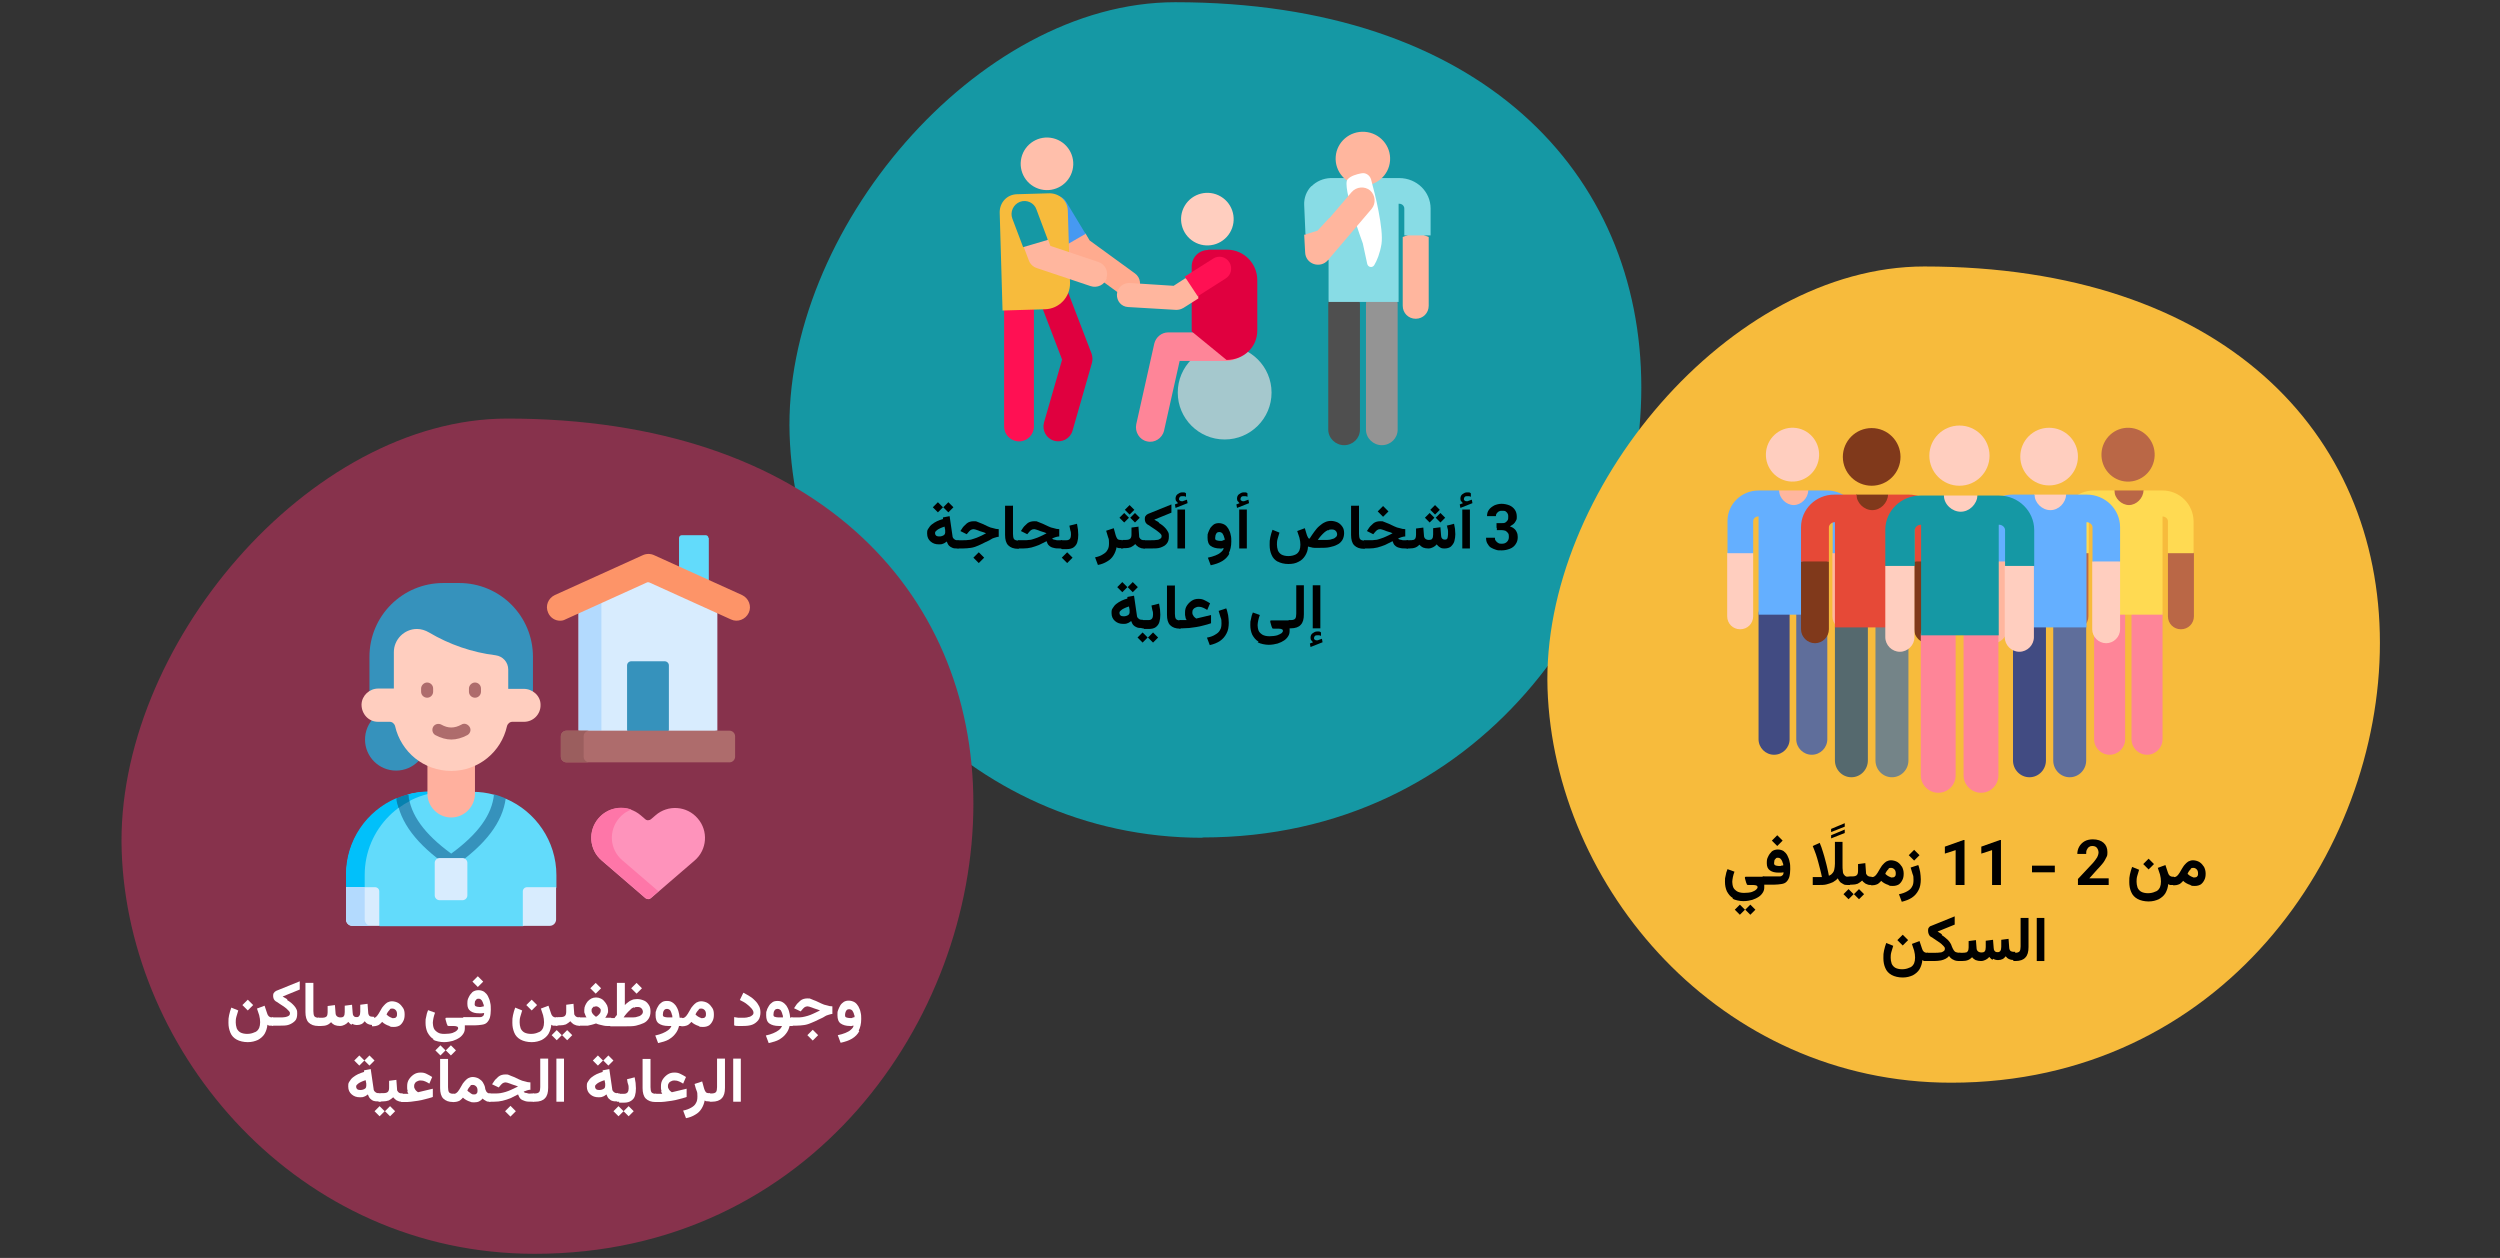 <?xml version="1.0" encoding="UTF-8"?>
<svg xmlns="http://www.w3.org/2000/svg" id="Ebene_1" version="1.1" viewBox="0 0 789 397">
  <rect x="0" y="0" width="789" height="397" fill="#333333" stroke="none"/>
  <defs>
    <style>
      .st0 {
        fill: #ffb69e;
      }

      .st1 {
        fill: #ffb09e;
      }

      .st2 {
        fill: #4f4f4f;
      }

      .st3 {
        fill: #a5c8cd;
      }

      .st4 {
        fill: #80391b;
      }

      .st5 {
        fill: #4699f2;
      }

      .st6 {
        fill: #ffbfab;
      }

      .st7 {
        fill: #88dce5;
      }

      .st8 {
        fill: #ba6746;
      }

      .st9 {
        fill: #e64937;
      }

      .st10 {
        fill: #fe93bb;
      }

      .st11 {
        fill: #64afff;
      }

      .st12 {
        fill: #fe8598;
      }

      .st13 {
        fill: #fff;
      }

      .st14 {
        fill: #01c0fa;
      }

      .st15 {
        fill: none;
      }

      .st16 {
        fill: #fe76a8;
      }

      .st17 {
        fill: #414b82;
      }

      .st18 {
        fill: #1598a4;
      }

      .st19 {
        fill: #62dbfb;
      }

      .st20 {
        fill: #b3dafe;
      }

      .st21 {
        fill: #9b5e5e;
      }

      .st22 {
        fill: #0681af;
      }

      .st23 {
        fill: #fd9468;
      }

      .st24 {
        fill: #ffab8f;
      }

      .st25 {
        fill: #d8ecfe;
      }

      .st26 {
        fill: #ffda52;
      }

      .st27 {
        fill: #949494;
      }

      .st28 {
        fill: #748488;
      }

      .st29 {
        fill: #f7bb3c;
      }

      .st30 {
        fill: #ff1053;
      }

      .st31 {
        fill: #55696e;
      }

      .st32 {
        fill: #e0003f;
      }

      .st33 {
        fill: #3692bc;
      }

      .st34 {
        fill: #87324c;
      }

      .st35 {
        fill: #ae6c6c;
      }

      .st36 {
        fill: #5f6e9b;
      }

      .st37 {
        fill: #ffcebf;
      }
    </style>
  </defs>
  <g id="Page-1">
    <g id="Illustrationen">
      <g id="pflege006-abschnitt117-definition">
        <rect id="Rectangle" class="st15" x=".5" y=".2" width="788" height="396" transform="translate(789 396.4) rotate(-180)"></rect>
        <g id="Group-50">
          <g id="digital-abschnitt2">
            <g id="nagelpilz-risikofaktoren">
              <g id="asthma-diagnostik">
                <g id="schlafstoerungen-behandlung">
                  <g id="Group">
                    <g id="Group-25">
                      <path id="Oval-Copy-28" class="st18" d="M379.5,264.4c-74.8,0-128.2-63.2-130.3-127.2S308.2.7,370.9.7c96.1,0,147.1,53.6,147.1,121.6,0,68-51.3,142-138.4,142h-.1Z"></path>
                    </g>
                    <g id="Group-25-2">
                      <path id="Oval-Copy-28-2" class="st29" d="M615.8,341.7c-73.1,0-125.3-61.8-127.4-124.3-2-62.5,57.6-133.3,118.9-133.3,94,0,143.8,52.4,143.8,118.8,0,66.4-50.2,138.8-135.3,138.8h0Z"></path>
                    </g>
                    <g id="Group-26">
                      <path id="Oval-Copy-29" class="st34" d="M168.7,395.7c-74.8,0-128.2-63.2-130.3-127.2-2.1-64,59-136.4,121.7-136.4,96.1,0,147.1,53.6,147.1,121.6,0,68-51.3,142-138.4,142h-.1Z"></path>
                    </g>
                  </g>
                </g>
              </g>
            </g>
          </g>
          <g id="teamwork">
            <g id="Group-2">
              <g>
                <path id="Path" class="st12" d="M665.8,238.2c2.7,0,4.9-2.2,4.9-4.9v-39.3c0-2.7-2.2-4.9-4.9-4.9s-4.9,2.2-4.9,4.9v39.3c0,2.7,2.2,4.9,4.9,4.9Z"></path>
                <path id="Path-2" class="st12" d="M677.6,238.2c2.7,0,4.9-2.2,4.9-4.9v-39.3c0-2.7-2.2-4.9-4.9-4.9s-4.9,2.2-4.9,4.9v39.3c0,2.7,2.2,4.9,4.9,4.9Z"></path>
                <g>
                  <ellipse id="Oval" class="st8" cx="671.6" cy="143.5" rx="8.5" ry="8.4" transform="translate(497.8 807.9) rotate(-87.4)"></ellipse>
                  <path id="Path-3" class="st8" d="M692.4,174.5v20c0,2.3-1.8,4.1-4.1,4.1s-4.1-1.8-4.1-4.1v-20s4.1-.9,4.1-.9l4.1.9Z"></path>
                  <path id="Path-4" class="st8" d="M667.3,154.8h9.3v.3c.5,2.9-1.7,5.5-4.6,5.5s-4.9-2.3-4.7-5.1c0,0,0-.7,0-.7Z"></path>
                  <path id="Path-5" class="st8" d="M659.1,174.5v20c0,2.3-1.8,4.1-4.1,4.1s-4.1-1.8-4.1-4.1v-20s4.1-.9,4.1-.9l4.1.9Z"></path>
                </g>
                <path id="Path-6" class="st26" d="M651,174.5v-10.1c0-5.3,4.4-9.6,9.8-9.6h6.5c0,2.5,2.3,4.6,4.6,4.6s4.5-2.1,4.6-4.6h6c5.4,0,9.7,4.3,9.8,9.7v10.1h-8.1v-10.1c0-.8-.8-1.5-1.7-1.5h0s0,31,0,31h-21.6v-20.1h0v-10.9s-.1,0-.1,0c-.9,0-1.6.7-1.6,1.5v10.1h-8.1,0Z"></path>
              </g>
              <g>
                <path id="Path-7" class="st17" d="M559.9,238.2c2.7,0,4.9-2.2,4.9-4.9v-39.3c0-2.7-2.2-4.9-4.9-4.9s-4.9,2.2-4.9,4.9v39.3c0,2.7,2.2,4.9,4.9,4.9Z"></path>
                <path id="Path-8" class="st36" d="M571.8,238.2c2.7,0,4.9-2.2,4.9-4.9v-39.3c0-2.7-2.2-4.9-4.9-4.9s-4.9,2.2-4.9,4.9v39.3c0,2.7,2.2,4.9,4.9,4.9Z"></path>
                <g>
                  <ellipse id="Oval-2" class="st37" cx="565.7" cy="143.5" rx="8.5" ry="8.4" transform="translate(396.7 702.1) rotate(-87.4)"></ellipse>
                  <path id="Path-9" class="st0" d="M586.5,174.5v20c0,2.3-1.8,4.1-4.1,4.1s-4.1-1.8-4.1-4.1v-20s4.1-.9,4.1-.9l4.1.9Z"></path>
                  <path id="Path-10" class="st0" d="M561.4,154.8h9.3v.3c.5,2.9-1.7,5.5-4.6,5.5s-4.9-2.3-4.7-5.1v-.7Z"></path>
                  <path id="Path-11" class="st37" d="M553.3,174.5v20c0,2.3-1.8,4.1-4.1,4.1s-4.1-1.8-4.1-4.1v-20s4.1-.9,4.1-.9l4.1.9Z"></path>
                </g>
                <path id="Path-12" class="st11" d="M545.2,174.5v-10.1c0-5.3,4.4-9.6,9.8-9.6h6.5c0,2.5,2.3,4.6,4.6,4.6s4.5-2.1,4.6-4.6h6c5.4,0,9.7,4.3,9.8,9.7v10.1h-8.1v-10.1c0-.8-.8-1.5-1.7-1.5h-.1s0,31,0,31h-21.6v-20.1h0v-10.9s-.1,0-.1,0c-.9,0-1.6.7-1.6,1.5v10.1h-8.1,0Z"></path>
              </g>
            </g>
            <g id="Group-3">
              <g>
                <path id="Path-13" class="st31" d="M584.3,245.3c2.9,0,5.2-2.4,5.2-5.3v-42c0-2.9-2.3-5.3-5.2-5.3s-5.2,2.4-5.2,5.3v42c0,2.9,2.3,5.3,5.2,5.3h0Z"></path>
                <path id="Path-14" class="st28" d="M597.1,245.3c2.9,0,5.2-2.4,5.2-5.3v-42c0-2.9-2.3-5.3-5.2-5.3s-5.2,2.4-5.2,5.3v42c0,2.9,2.3,5.3,5.2,5.3h0Z"></path>
                <g>
                  <circle id="Oval-3" class="st4" cx="590.7" cy="144.2" r="9.1"></circle>
                  <path id="Path-15" class="st4" d="M612.9,177.2v21.4c0,2.4-2,4.4-4.4,4.4s-4.4-2-4.4-4.4v-21.4s4.4-.9,4.4-.9l4.4.9Z"></path>
                  <path id="Path-16" class="st4" d="M585.9,156.1h10v.3c.5,3.1-1.8,5.9-5,5.9s-5.3-2.5-5.1-5.5v-.8h.1Z"></path>
                  <path id="Path-17" class="st4" d="M577.2,177.2v21.4c0,2.4-2,4.4-4.4,4.4s-4.4-2-4.4-4.4v-21.4s4.4-.9,4.4-.9l4.4.9Z"></path>
                </g>
                <path id="Path-18" class="st9" d="M568.4,177.2v-10.8c0-5.7,4.7-10.3,10.5-10.3h7c0,2.6,2.4,4.9,5,4.9s4.8-2.2,5-4.9h6.5c5.8,0,10.5,4.6,10.5,10.3v10.8h-8.7v-10.8c0-.8-.9-1.6-1.8-1.6h-.1s0,33.2,0,33.2h-23.2v-21.5h0v-11.7s-.1,0-.1,0c-.9,0-1.8.8-1.8,1.6v10.8h-8.7s0,0,0,0Z"></path>
              </g>
              <g>
                <path id="Path-19" class="st17" d="M640.5,245.3c2.9,0,5.2-2.4,5.2-5.3v-42c0-2.9-2.3-5.3-5.2-5.3s-5.2,2.4-5.2,5.3v42c0,2.9,2.3,5.3,5.2,5.3h0Z"></path>
                <path id="Path-20" class="st36" d="M653.2,245.3c2.9,0,5.2-2.4,5.2-5.3v-42c0-2.9-2.3-5.3-5.2-5.3s-5.2,2.4-5.2,5.3v42c0,2.9,2.3,5.3,5.2,5.3h0Z"></path>
                <g>
                  <circle id="Oval-4" class="st37" cx="646.7" cy="144.1" r="9.1"></circle>
                  <path id="Path-21" class="st37" d="M669.1,177.2v21.4c0,2.4-2,4.4-4.4,4.4s-4.4-2-4.4-4.4v-21.4s4.4-.9,4.4-.9c0,0,4.4.9,4.4.9Z"></path>
                  <path id="Path-22" class="st37" d="M642.1,156.1h10v.3c.5,3.1-1.8,5.9-5,5.9s-5.3-2.5-5.1-5.5v-.8h.1Z"></path>
                  <path id="Path-23" class="st0" d="M633.4,177.2v21.4c0,2.4-2,4.4-4.4,4.4s-4.4-2-4.4-4.4v-21.4s4.4-.9,4.4-.9l4.4.9Z"></path>
                </g>
                <path id="Path-24" class="st11" d="M624.6,177.2v-10.8c0-5.7,4.7-10.3,10.5-10.3h7c0,2.6,2.4,4.9,5,4.9s4.8-2.2,5-4.9h6.5c5.8,0,10.5,4.6,10.5,10.3v10.8h-8.7v-10.8c0-.8-.9-1.6-1.8-1.6h-.1s0,33.2,0,33.2h-23.2v-21.5h0v-11.7s-.1,0-.1,0c-.9,0-1.8.8-1.8,1.6v10.8h-8.7s0,0,0,0Z"></path>
              </g>
            </g>
            <g id="Group-4">
              <path id="Path-25" class="st12" d="M611.7,250.2c3.1,0,5.5-2.5,5.5-5.5v-44.1c0-3-2.5-5.5-5.5-5.5s-5.5,2.5-5.5,5.5v44.1c0,3,2.5,5.5,5.5,5.5h0Z"></path>
              <path id="Path-26" class="st12" d="M625.2,250.2c3.1,0,5.5-2.5,5.5-5.5v-44.1c0-3-2.5-5.5-5.5-5.5s-5.5,2.5-5.5,5.5v44.1c0,3,2.5,5.5,5.5,5.5h0Z"></path>
              <g>
                <circle id="Oval-5" class="st37" cx="618.4" cy="143.8" r="9.5"></circle>
                <path id="Path-27" class="st37" d="M641.9,178.6v22.5c0,2.5-2.1,4.6-4.6,4.6s-4.6-2.1-4.6-4.6v-22.5s4.6-1,4.6-1l4.6,1Z"></path>
                <path id="Path-28" class="st37" d="M613.5,156.4h10.5v.3c.6,3.3-1.9,6.2-5.2,6.2s-5.6-2.6-5.3-5.7v-.8Z"></path>
                <path id="Path-29" class="st37" d="M604.2,178.6v22.5c0,2.5-2.1,4.6-4.6,4.6s-4.6-2.1-4.6-4.6v-22.5s4.6-1,4.6-1l4.6,1Z"></path>
              </g>
              <path id="Path-30" class="st18" d="M595,178.6v-11.4c0-6,5-10.8,11.1-10.8h7.4c0,2.8,2.6,5.1,5.3,5.1s5.1-2.3,5.3-5.1h6.8c6.1,0,11.1,4.9,11.1,10.9v11.3h-9.2v-11.3c0-.9-.9-1.7-1.9-1.7h-.1s0,34.9,0,34.9h-24.5v-22.6h0v-12.3s-.1,0-.1,0c-1,0-1.9.8-1.9,1.7v11.3h-9.2s-.1,0-.1,0Z"></path>
            </g>
          </g>
          <g id="Group-51">
            <g id="physiotherapy">
              <path id="Path-31" class="st30" d="M321.6,139.3c2.6,0,4.7-2.1,4.7-4.7v-36.9c0-2.6-2.1-4.7-4.7-4.7s-4.7,2.1-4.7,4.7v36.9c0,2.6,2.1,4.7,4.7,4.7Z"></path>
              <circle id="Oval-6" class="st3" cx="386.5" cy="123.9" r="14.8"></circle>
              <path id="Path-32" class="st12" d="M367.4,135.8l4.9-21.9h15c2.5,0,6.5-2,6.5-4.5s-2-4.5-4.5-4.5h-20.6c-2.1,0-3.9,1.5-4.4,3.5l-5.7,25.5c-.5,2.4,1,4.9,3.4,5.4,2.4.6,4.8-1,5.4-3.4h0Z"></path>
              <path id="Path-33" class="st24" d="M359,91.9c1.3-1.8,1-4.3-.8-5.6l-14.3-10.4-1.3-2.2h-5.4c0,0-1.6,4.1-1.6,4.1l1.8,2.9c.3.5.6.9,1.1,1.2l15,10.9c1.8,1.3,4.4.9,5.7-.8h-.2Z"></path>
              <path id="Path-34" class="st5" d="M330.9,62.3c2-1.1,4.5-.5,5.6,1.4l6.1,10.1-7.1,4.1-6.1-10.1c-1.1-1.9-.5-4.3,1.5-5.5Z"></path>
              <path id="Path-35" class="st32" d="M338.5,135.9l6.1-21.3c.3-1,.2-2.1-.1-3l-7.4-19.3c-.9-2.4-3.6-3.6-6-2.7s-3.6,3.7-2.7,6.1l6.8,17.8-5.7,19.8c-.7,2.5.7,5.1,3.2,5.8s5.1-.7,5.8-3.2h0Z"></path>
              <path id="Path-36" class="st29" d="M320.9,61.3l10.3-.3c3.1,0,5.7,2.3,5.8,5.4l.7,22.9c.1,4.4-3.4,8.2-7.9,8.3l-13.4.4-.9-31c0-3.1,2.3-5.6,5.4-5.7h0Z"></path>
              <circle id="Oval-7" class="st6" cx="330.5" cy="51.7" r="8.3" transform="translate(203 361) rotate(-76.5)"></circle>
              <path id="Path-37" class="st0" d="M349.2,87.8c.7-2.1-.4-4.4-2.5-5.1l-15.2-5.1-.8-2.2-4.7-1.8-3,4.1,1.7,4.5c.4,1.1,1.3,2,2.5,2.4l17,5.7c2.1.7,4.4-.4,5.1-2.5h-.1Z"></path>
              <path id="Path-38" class="st18" d="M321.9,63.7c2.1-.8,4.5.3,5.2,2.4l3.6,9.6-7.8,2.3-3.4-9c-.8-2.1.3-4.5,2.4-5.3h0Z"></path>
              <path id="Path-39" class="st32" d="M381.3,78.8h6c5.2,0,9.5,4.3,9.5,9.6v15.9c0,5.4-4.4,9.3-9.7,9.3l-11-9v-20.5c0-2.9,2.3-5.2,5.2-5.2h0Z"></path>
              <circle id="Oval-8" class="st37" cx="381" cy="69.2" r="8.3" transform="translate(125.5 360.1) rotate(-59)"></circle>
              <path id="Path-40" class="st0" d="M373.3,97.3l4.9-3.1-.3-4.6-3.8-1.8-3.7,2.4-14-.9c-2,0-3.8,1.5-3.9,3.6s1.4,3.9,3.5,4l15.2.9c.8,0,1.6-.2,2.2-.6h-.1Z"></path>
              <path id="Path-41" class="st30" d="M386.8,87.9l-8.8,5.6-4.1-6.2,9-5.7c1.7-1.1,4-.6,5.1,1.2,1.1,1.8.5,4.1-1.2,5.1h0Z"></path>
            </g>
            <g id="sneeze">
              <path id="Path-42" class="st2" d="M424.2,140.5c2.8,0,5-2.2,5-4.9v-39.5c0-2.7-2.3-4.9-5-4.9s-5,2.2-5,4.9v39.5c0,2.7,2.3,4.9,5,4.9Z"></path>
              <path id="Path-43" class="st27" d="M436.1,140.5c2.8,0,5-2.2,5-4.9v-39.5c0-2.7-2.3-4.9-5-4.9s-5,2.2-5,4.9v39.5c0,2.7,2.3,4.9,5,4.9Z"></path>
              <path id="Path-44" class="st0" d="M450.9,74.8v21.7c0,2.3-1.8,4.1-4.1,4.1s-4.1-1.8-4.1-4.1v-21.7s4.1-1.6,4.1-1.6l4.1,1.6Z"></path>
              <path id="Path-45" class="st7" d="M413.9,58.8c1.6-1.6,3.7-2.5,6-2.6h12.1c.1,0,.3,0,.4,0h9.2c5.5,0,9.9,4.3,9.9,9.6v8.5h-8.3v-8.5c0-.8-.7-1.5-1.6-1.5h-.2s0,31,0,31h-22.1v-13.2s-7.3-8.3-7.3-8.3l-.4-9.1c-.1-2.2.7-4.4,2.3-6v.2Z"></path>
              <ellipse id="Oval-9" class="st0" cx="430.1" cy="50.1" rx="8.5" ry="8.6" transform="translate(349.4 475.5) rotate(-85.9)"></ellipse>
              <path id="Path-46" class="st13" d="M429.7,54.7c1.3-.3,2.6.6,3,1.9,1.3,4.7,4,15.7,3.3,20.4-.5,3-1.4,5.2-2.3,6.7-.6.9-1.9.7-2.2-.4l-1.4-6.5s-6.7-18.1-4.8-20.2c1-1.1,2.8-1.6,4.3-1.9h.1Z"></path>
              <path id="Path-47" class="st0" d="M419.6,68.8l7-8.2c1.5-1.7,4.1-1.9,5.8-.5,1.7,1.5,1.9,4.1.5,5.8l-13.8,16.2c-2.4,2.8-7.1,1.3-7.2-2.5l-.3-5.5,4.2-1.3,3.7-4h0Z"></path>
            </g>
          </g>
        </g>
      </g>
    </g>
  </g>
  <g>
    <circle class="st33" cx="125" cy="233.4" r="9.8"></circle>
    <path class="st19" d="M125.1,252c.6-.3,1.2,2.1,1.9,1.8.6-.2,1.3-3,1.9-3.1,2.1-.5,4.3-.8,6.6-.8h13.7c2.3,0,4.5.3,6.7.9.7.2,1.5,3,2.2,3.2.5.2,1.1-2.2,1.6-1.9,9.3,4,15.9,13.3,15.9,24.1v3.9s-10.5,12.2-10.5,12.2h-45.3s-10.5-12.2-10.5-12.2v-3.9c0-10.8,6.5-20.1,15.9-24.1h-.1Z"></path>
    <path class="st14" d="M125.1,252c1-.4,1.9,1,2.9.7.3,0,.5-1.9.8-2,2.1-.6,4.4-.9,6.7-.9h5.9c-14.5,0-26.3,11.8-26.3,26.3v5.9s-5.9-2.1-5.9-2.1v-3.9c0-10.8,6.5-20.1,15.9-24.1h0Z"></path>
    <path class="st25" d="M166.3,280h9.2v10.2c0,1.1-.9,2-2,2h-8.5v-10.9c0-.7.6-1.3,1.3-1.3h0Z"></path>
    <path class="st25" d="M109.2,280h9.2c.7,0,1.3.6,1.3,1.3v10.9h-8.5c-1.1,0-2-.9-2-2v-10.2s0,0,0,0Z"></path>
    <path class="st20" d="M109.2,290.2v-10.2h5.9v10.2c0,1.1.9,2,2,2h-5.9c-1.1,0-2-.9-2-2Z"></path>
    <path class="st1" d="M149.9,234.5v16c0,4.1-3.4,7.5-7.5,7.5s-7.5-3.4-7.5-7.5v-16h15Z"></path>
    <path class="st33" d="M144.9,184h-5c-12.9,0-23.3,10.4-23.3,23.3v13.7s51.6,0,51.6,0v-13.7c0-12.9-10.4-23.3-23.3-23.3Z"></path>
    <path class="st37" d="M114.1,222.4c0,2.9,2.2,5.4,5.2,5.4h3.7c.8,0,1.5.6,1.7,1.4.9,4,3.2,7.6,6.3,10.1s7.1,4,11.4,4c8.6,0,15.8-6,17.6-14.1.2-.8.9-1.4,1.7-1.4h3.7c2.9,0,5.3-2.4,5.2-5.4,0-2.8-2.5-5-5.3-5h-4.9v-6.1c0-2.3-1.7-4.2-4-4.5-7.4-.9-14.6-3.4-21-7.2-1.2-.7-2.5-1.1-3.8-1.1-4,0-7.3,3.3-7.3,7.3v11.5h-4.9c-2.8,0-5.2,2.2-5.3,5h0Z"></path>
    <path class="st19" d="M223.7,169.8v16.3h-9.4v-16.3c0-.5.4-.9.9-.9h7.5c.5,0,.9.4.9.9h0Z"></path>
    <path class="st25" d="M182.6,230.6l21.9,2.6,21.9-2.6v-40.7s-21.9-10.8-21.9-10.8l-21.9,10.8v40.7Z"></path>
    <path class="st20" d="M189.8,186.4v44.2h-7.2v-40.7s7.2-3.5,7.2-3.5Z"></path>
    <path class="st33" d="M209.8,208.7h-10.6c-.7,0-1.3.6-1.3,1.3v20.6s6.6,2.6,6.6,2.6l6.6-2.6v-20.6c0-.7-.6-1.3-1.3-1.3Z"></path>
    <path class="st35" d="M178.8,230.6h51.4c1,0,1.8.8,1.8,1.8v6.4c0,1-.8,1.8-1.8,1.8h-51.4c-1,0-1.8-.8-1.8-1.8v-6.4c0-1,.8-1.8,1.8-1.8Z"></path>
    <path class="st21" d="M178.8,230.6h7.2c-1,0-1.8.8-1.8,1.8v6.4c0,1,.8,1.8,1.8,1.8h-7.2c-1,0-1.8-.8-1.8-1.8v-6.4c0-1,.8-1.8,1.8-1.8Z"></path>
    <path class="st23" d="M176.7,195.9c.6,0,1.2-.1,1.7-.4l25.6-11.6c.3-.2.7-.2,1.1,0l25.6,11.6c2.1,1,4.6,0,5.6-2.1s0-4.6-2.1-5.6l-27.8-12.6c-1.1-.5-2.4-.5-3.5,0l-27.8,12.6c-2.1,1-3.1,3.4-2.1,5.6.7,1.6,2.2,2.5,3.8,2.5h0Z"></path>
    <path class="st10" d="M203.6,283.4c.6.5,1.4.5,1.9,0l13.7-11.8c4-3.4,4.4-9.4,1-13.3-3.4-4-9.4-4.4-13.3-1l-1.4,1.2c-.6.5-1.4.5-1.9,0l-1.4-1.2c-4-3.4-9.9-3-13.3,1-3.4,4-3,9.9,1,13.3l13.7,11.8Z"></path>
    <path class="st16" d="M188.9,258.2c2.7-3.1,6.8-4,10.4-2.7-1.5.5-2.8,1.4-3.9,2.7-3.4,4-3,9.9,1,13.3l11.4,9.8-2.3,2c-.6.5-1.4.5-1.9,0l-13.7-11.8c-4-3.4-4.4-9.4-1-13.3Z"></path>
    <g>
      <path class="st35" d="M149.9,220.2c1.1,0,1.9-.9,1.9-1.9v-1c0-1.1-.9-1.9-1.9-1.9s-1.9.9-1.9,1.9v1c0,1.1.9,1.9,1.9,1.9Z"></path>
      <path class="st35" d="M134.8,220.2c1.1,0,1.9-.9,1.9-1.9v-1c0-1.1-.9-1.9-1.9-1.9s-1.9.9-1.9,1.9v1c0,1.1.9,1.9,1.9,1.9Z"></path>
    </g>
    <path class="st33" d="M159.6,252c-1,7.5-6.3,14.5-16.1,21.3-.3.2-.7.3-1.1.3s-.8-.1-1.1-.3c-9.8-6.8-15.1-13.8-16.1-21.3,1.2-.5,2.4-.9,3.7-1.3.6,6.4,5,12.5,13.5,18.7,8.5-6.2,12.9-12.3,13.5-18.7,1.3.3,2.5.8,3.7,1.3h0Z"></path>
    <path class="st22" d="M125.1,252c0,1,.4,2,.7,3,1.1-.8,2.2-1.5,3.4-2.1-.2-.7-.3-1.4-.3-2.2-1.3.3-2.5.7-3.6,1.2h-.2Z"></path>
    <path class="st35" d="M142.4,233.4c1.7,0,3.4-.5,5.1-1.4.9-.5,1.3-1.7.7-2.6s-1.7-1.3-2.6-.7c-2.2,1.2-4.2,1.2-6.3,0-.9-.5-2.1-.2-2.6.7s-.2,2.1.7,2.6c1.7.9,3.4,1.4,5.1,1.4h-.1Z"></path>
    <path class="st25" d="M147.5,272.3v10.3c0,.8-.7,1.5-1.5,1.5h-7.3c-.8,0-1.5-.7-1.5-1.5v-10.3c0-.8.7-1.5,1.5-1.5h7.3c.8,0,1.5.7,1.5,1.5Z"></path>
  </g>
  <g>
    <path d="M547,283.5c-.9-.5-1.5-1.3-2-2.2-.4-.9-.6-1.9-.6-3s0-1.2.2-1.9c.1-.7.3-1.4.6-2.1l2.2.8c-.2.6-.4,1.1-.5,1.7-.1.6-.2,1.1-.2,1.5s.1,1.2.3,1.7c.2.5.6.9,1.2,1.3.5.3,1.3.5,2.2.5s1.9-.1,2.5-.3c.6-.2,1.1-.5,1.4-.8.3-.3.4-.5.4-.7s-.1-.4-.3-.5c-.2-.1-.6-.2-1.1-.2h-1.5c-.2,0-.4,0-.5-.2,0-.1-.1-.3-.2-.5l-.4-1.4c0-.1,0-.3,0-.4,0,0,.1-.1.3-.1h5.8v2.6h0c0,.1,0,.3,0,.4,0,0,0,.2,0,.3,0,.6-.1,1.1-.4,1.6-.3.5-.7,1-1.3,1.4-.6.4-1.2.7-2.1,1-.8.2-1.7.4-2.8.4s-2.6-.3-3.5-.8ZM550.7,287.1l-1.6,1.6-1.6-1.6,1.6-1.6,1.6,1.6ZM554,287.1l-1.6,1.6-1.6-1.6,1.6-1.6,1.6,1.6Z"></path>
    <path d="M561.7,276.6c.4,0,.7-.2.9-.4s.3-.5.3-.9c-.2,0-.5.1-.8.1s-.5,0-.8,0c-1.1,0-2-.2-2.7-.7-.7-.5-1-1.2-1-2.3s.1-1.4.4-2c.3-.7.7-1.2,1.2-1.7.5-.4,1.2-.6,1.9-.6s1.3.2,1.8.5c.5.4.9.8,1.2,1.4.3.6.6,1.3.7,2,.2.7.2,1.5.2,2.3s-.1,1.8-.3,2.5c-.2.6-.5,1.1-.9,1.5-.4.4-.9.6-1.6.7s-1.4.2-2.3.2h-3.6v-2.6h3.7c.6,0,1.1,0,1.5,0ZM562.6,265.3l-1.7,1.7-1.7-1.7,1.7-1.7,1.7,1.7ZM562,273.2c.3,0,.5,0,.8-.1,0-.3,0-.5-.2-.8,0-.3-.2-.5-.3-.8-.1-.2-.3-.4-.5-.6-.2-.1-.4-.2-.7-.2s-.5,0-.7.3c-.2.2-.4.4-.4.6,0,.3-.1.5-.1.8s.1.6.4.7c.3.1.6.2,1,.2s.5,0,.8,0Z"></path>
    <path d="M577.9,261.6l4.3-1.8v1.1l-4.3,1.7v-1.1ZM577.9,263.6l4.3-1.8v1.1l-4.3,1.7v-1.1Z"></path>
    <path d="M578.3,275.6c.3-.3.5-.7.6-1.2.1-.5.2-1.1.2-1.8v-6.9h2.4v7.4c0,.6,0,1.2.1,1.8,0,.6.2,1,.5,1.3.2.3.6.5,1,.5h.4v2.6h-.4c-.5,0-1,0-1.4-.3s-.8-.4-1-.7c-.3-.3-.5-.7-.7-1.1-.4.5-.9.8-1.5,1.2-.6.3-1.3.5-2,.7-.7.2-1.6.2-2.4.2s-.7,0-1,0c-.3,0-.7,0-1,0v-2.5c.4,0,.8,0,1.2,0,.4,0,.7,0,1,0h.4c.1,0,.2,0,.3,0-.2-.8-.3-1.6-.5-2.2-.2-.7-.4-1.5-.6-2.3-.2-.9-.5-1.7-.8-2.7-.3-.9-.7-1.8-1-2.6l2.2-1c.4.9.7,1.8,1,2.8.3,1,.6,1.9.8,2.8.2.9.5,1.7.6,2.4.2.7.3,1.5.5,2.4.4-.2.8-.4,1-.7Z"></path>
    <path d="M585,282.2l-1.6,1.6-1.6-1.6,1.6-1.6,1.6,1.6ZM583.9,276.7v2.6h-.8v-2.6h.8ZM588.7,272.5l.2,2.7c0,.3,0,.6.2.8.1.2.3.4.5.5.2.1.5.2.9.2h.2v2.6h-.2c-.4,0-.8,0-1.2-.2-.4-.1-.7-.3-.9-.5-.3-.2-.5-.4-.7-.7-.4.4-.9.7-1.4,1-.5.2-1.1.3-1.8.3h-.9v-2.6h.9c.7,0,1.2-.1,1.5-.4.3-.3.4-.7.4-1.4s0-.7,0-1.1c0-.3,0-.7,0-1l2.3-.3ZM588.3,282.2l-1.6,1.6-1.6-1.6,1.6-1.6,1.6,1.6Z"></path>
    <path d="M596,279.3c-.4-.1-.8-.3-1.2-.5s-.8-.5-1.1-.8c-.2.3-.5.5-.7.7-.2.2-.5.4-.9.5-.3.1-.7.2-1.2.2h-.4v-2.6h.4c.3,0,.6-.1.9-.4.3-.2.5-.6.8-1,.2-.4.5-.8.7-1.2.3-.4.5-.9.9-1.3.3-.4.7-.7,1.1-1,.4-.2.9-.4,1.5-.4s1.5.2,2.1.6c.6.4,1,.9,1.4,1.5.3.6.5,1.3.5,2.1s-.1,1.4-.4,2-.6,1-1.1,1.4c-.5.3-1.1.5-1.9.5s-.9,0-1.3-.2ZM596,274.3c-.2.2-.4.4-.6.7-.2.3-.3.5-.4.8.2.2.4.3.6.5.2.1.3.2.5.3.2.1.5.2.7.3s.4,0,.5,0c.4,0,.6-.1.8-.4.2-.2.2-.5.2-.9s-.1-.9-.4-1.2c-.3-.3-.6-.5-1.1-.5s-.5,0-.8.3Z"></path>
    <path d="M599.4,282.2c1-.2,1.8-.5,2.5-.9.7-.4,1.2-.8,1.5-1.4.4-.6.5-1.3.5-2.2s0-1.2-.3-1.9c-.2-.7-.4-1.4-.6-2l2.4-.8c.3.7.4,1.4.6,2.2.1.8.2,1.5.2,2.3,0,1.3-.2,2.5-.7,3.4-.5,1-1.2,1.8-2.1,2.4-.9.6-2,1-3.2,1.3l-.9-2.4ZM605.8,269.9l-1.7,1.7-1.7-1.7,1.7-1.7,1.7,1.7Z"></path>
    <path d="M620,265.1v14.2h-2.8v-11l-3.4,1.1v-2.2l5.9-2.1h.3Z"></path>
    <path d="M631.5,265.1v14.2h-2.8v-11l-3.4,1.1v-2.2l5.9-2.1h.3Z"></path>
    <path d="M641.3,275.3v-2.1h7.2v2.1h-7.2Z"></path>
    <path d="M665.5,277.1v2.2h-9.7v-1.9l4.6-4.9c.5-.5.8-1,1.1-1.4.3-.4.5-.7.6-1.1.1-.3.2-.6.2-.9,0-.6-.2-1.1-.5-1.5-.3-.4-.8-.6-1.4-.6s-.8.1-1.1.3c-.3.2-.5.5-.7.9-.2.4-.2.8-.2,1.3h-2.8c0-.8.2-1.6.6-2.3.4-.7,1-1.3,1.7-1.7.7-.4,1.6-.6,2.6-.6,1.5,0,2.6.4,3.4,1.1.8.7,1.2,1.7,1.2,2.9s-.1,1.2-.4,1.8c-.3.6-.6,1.2-1.1,1.8-.5.6-1,1.2-1.7,1.9l-2.5,2.8h6.1Z"></path>
    <path d="M680.5,281.3c.6-.3.9-.7,1.2-1.3.2-.5.3-1.1.3-1.8s-.1-1.4-.3-2.2c-.2-.7-.5-1.4-.7-2.1l2.4-.9.8,2.4c.1.4.3.7.5.9.2.2.6.4,1,.4h.4v2.6h-.4c-.3,0-.6,0-.8,0-.2,0-.4-.2-.6-.3-.1,1.1-.4,2-.9,2.9-.5.8-1.2,1.4-2.1,1.9-.9.4-1.9.7-3.2.7s-2.6-.3-3.5-.8c-.9-.5-1.6-1.2-2-2.2-.4-.9-.6-1.9-.6-3.1s0-1.5.2-2.4.4-1.6.7-2.4l2.2.9c-.2.7-.4,1.3-.6,2s-.2,1.3-.2,1.8.1,1.2.3,1.8c.2.5.6,1,1.1,1.3.5.3,1.3.5,2.2.5s1.7-.2,2.3-.5ZM679.8,272.7l-1.7,1.7-1.7-1.7,1.7-1.7,1.7,1.7Z"></path>
    <path d="M691.3,279.3c-.4-.1-.8-.3-1.2-.5s-.8-.5-1.1-.8c-.2.3-.5.5-.7.7-.2.2-.5.4-.9.5-.3.1-.7.2-1.2.2h-.4v-2.6h.4c.3,0,.6-.1.9-.4.3-.2.5-.6.8-1,.2-.4.5-.8.7-1.2.3-.4.5-.9.9-1.3.3-.4.7-.7,1.1-1,.4-.2.9-.4,1.5-.4s1.5.2,2.1.6c.6.4,1,.9,1.4,1.5.3.6.5,1.3.5,2.1s-.1,1.4-.4,2-.6,1-1.1,1.4c-.5.3-1.1.5-1.9.5s-.9,0-1.3-.2ZM691.4,274.3c-.2.2-.4.4-.6.7-.2.3-.3.5-.4.8.2.2.4.3.6.5.2.1.3.2.5.3.2.1.5.2.7.3s.4,0,.5,0c.4,0,.6-.1.8-.4.2-.2.2-.5.2-.9s-.1-.9-.4-1.2c-.3-.3-.6-.5-1.1-.5s-.5,0-.8.3Z"></path>
    <path d="M602.9,305.3c.6-.3.9-.7,1.2-1.3.2-.5.3-1.1.3-1.8s-.1-1.4-.3-2.2c-.2-.7-.5-1.4-.7-2.1l2.4-.9.8,2.4c.1.4.3.7.5.9.2.2.6.4,1,.4h.4v2.6h-.4c-.3,0-.6,0-.8,0-.2,0-.4-.2-.6-.3-.1,1.1-.4,2-.9,2.9-.5.8-1.2,1.4-2.1,1.9-.9.4-1.9.7-3.2.7s-2.6-.3-3.5-.8c-.9-.5-1.6-1.2-2-2.2-.4-.9-.6-1.9-.6-3.1s0-1.5.2-2.4.4-1.6.7-2.4l2.2.9c-.2.7-.4,1.3-.6,2s-.2,1.3-.2,1.8.1,1.2.3,1.8c.2.5.6,1,1.1,1.3.5.3,1.3.5,2.2.5s1.7-.2,2.3-.5ZM602.2,296.7l-1.7,1.7-1.7-1.7,1.7-1.7,1.7,1.7Z"></path>
    <path d="M612.8,295.1c.4.3.8.5,1.1.8.3.3.6.5.9.8.3.3.5.6.7.9.2.3.4.7.5,1.1.2.5.4.9.6,1.2.2.3.4.5.7.6.3.1.7.2,1.1.2h.3v2.6h-.3c-.8,0-1.4-.1-1.9-.4-.5-.2-1-.6-1.4-1.2-.3.4-.7.7-1.1.9-.4.2-.9.4-1.4.5-.6.1-1.3.2-2.1.2h-2.4v-2.6h2.4c.7,0,1.3,0,1.8-.1.5,0,.8-.2,1.1-.4s.4-.4.4-.8-.1-.4-.3-.7c-.2-.2-.5-.5-.8-.8-.3-.3-.7-.5-1.1-.8-.4-.3-.8-.5-1.2-.8-.4-.3-.7-.5-1.1-.7-.3-.2-.4-.4-.6-.8-.1-.3-.2-.6-.2-1s0-.7.2-1c.2-.3.4-.5.8-.6l7.4-3v2.6l-5.4,2.2c.5.3,1,.6,1.4.9Z"></path>
    <path d="M628.8,302.9c-.4-.2-.7-.6-1-.9-.3.4-.7.7-1.1.9-.4.2-.9.4-1.5.4s-1.2-.1-1.7-.3c-.4-.2-.8-.5-1.1-.9-.4.4-.8.7-1.3.9-.5.2-1.1.3-1.9.3h-.9v-2.6h.9c.5,0,.9,0,1.2-.1.3,0,.5-.2.7-.5.1-.2.2-.6.2-1.1s0-.3,0-.5c0-.2,0-.5,0-.7,0-.3,0-.5,0-.8l2.3-.3.2,2.5c0,.5.2.8.4,1,.2.2.6.4,1.1.4s1-.1,1.1-.4c.2-.2.3-.7.3-1.3s0-.3,0-.5c0-.2,0-.5,0-.7s0-.5,0-.8l2.3-.3.2,2.5c0,.4.1.8.3,1,.2.3.5.4.9.4s.5,0,.7-.2c.2-.1.3-.3.4-.6,0-.2.1-.5.1-.9s0-.6,0-1c0-.4,0-.8,0-1.2l2.3-.3.2,2.7c0,.5.2.9.4,1.1.3.2.6.3,1.2.3h.3v2.6h-.3c-.6,0-1.2-.1-1.6-.3-.5-.2-.8-.5-1.1-.9-.3.4-.6.7-1,.9-.4.2-.9.3-1.4.3s-1.1-.1-1.5-.4Z"></path>
    <path d="M636,300.7c.7,0,1.2-.2,1.4-.5.2-.3.3-.8.3-1.5v-9h2.5v9.2c0,1.5-.3,2.6-1,3.3-.6.7-1.7,1.1-3.1,1.1h-.7v-2.6h.8Z"></path>
    <path d="M645.2,303.3h-2.4v-13.6h2.4v13.6Z"></path>
  </g>
  <g>
    <path class="st13" d="M80.6,325.7c.6-.3.9-.7,1.2-1.3.2-.5.3-1.1.3-1.8s-.1-1.4-.3-2.2c-.2-.7-.5-1.4-.7-2.1l2.4-.9.8,2.4c.1.4.3.7.5.9.2.2.6.4,1,.4h.4v2.6h-.4c-.3,0-.6,0-.8,0-.2,0-.4-.2-.6-.3-.1,1.1-.4,2-.9,2.9-.5.8-1.2,1.4-2.1,1.9-.9.4-1.9.7-3.2.7s-2.6-.3-3.5-.8c-.9-.5-1.6-1.2-2-2.2s-.6-1.9-.6-3.1,0-1.5.2-2.4.4-1.6.7-2.4l2.2.9c-.2.7-.4,1.3-.6,2s-.2,1.3-.2,1.8.1,1.2.3,1.8c.2.5.6,1,1.1,1.3.5.3,1.3.5,2.2.5s1.7-.2,2.3-.5ZM79.9,317.2l-1.7,1.7-1.7-1.7,1.7-1.7,1.7,1.7Z"></path>
    <path class="st13" d="M90.6,315.6c.5.3.9.6,1.3.9s.7.7,1,1,.5.7.7,1.1c.2.4.2.8.2,1.3,0,1-.2,1.8-.7,2.3s-1.1.9-1.9,1.2-1.8.3-3,.3h-2.4v-2.6h2.4c.7,0,1.3,0,1.8-.1s.8-.2,1.1-.4.4-.4.4-.8-.1-.4-.3-.7c-.2-.2-.5-.5-.8-.8-.3-.3-.7-.5-1.1-.8-.4-.3-.8-.5-1.2-.8s-.7-.5-1.1-.7c-.3-.2-.4-.4-.6-.7-.1-.3-.2-.6-.2-.9s0-.7.2-1c.2-.3.4-.5.8-.7l7.4-3v2.6l-5.4,2.2c.5.3,1,.6,1.5.9Z"></path>
    <path class="st13" d="M98.9,310.1v9c0,.7.1,1.3.3,1.6s.7.5,1.3.5h.2v2.6h-.2c-1.4,0-2.4-.4-3.1-1.1-.7-.7-1-1.9-1-3.3v-9.2h2.5Z"></path>
    <path class="st13" d="M110.9,323.4c-.4-.2-.7-.6-1-.9-.3.4-.7.7-1.1.9-.4.2-.9.4-1.5.4s-1.2-.1-1.7-.3c-.4-.2-.8-.5-1.1-.9-.4.4-.8.7-1.3.9-.5.2-1.1.3-1.9.3h-.9v-2.6h.9c.5,0,.9,0,1.2-.1s.5-.2.7-.5c.1-.2.2-.6.2-1.1s0-.3,0-.5c0-.2,0-.5,0-.7,0-.3,0-.5,0-.8l2.3-.3.2,2.5c0,.5.2.8.4,1,.2.2.6.4,1.1.4s1-.1,1.1-.4c.2-.2.3-.7.3-1.3s0-.3,0-.5c0-.2,0-.5,0-.7s0-.5,0-.8l2.3-.3.2,2.5c0,.4.1.8.3,1,.2.3.5.4.9.4s.5,0,.7-.2.3-.3.4-.6c0-.2.1-.5.1-.9s0-.6,0-1c0-.4,0-.8,0-1.2l2.3-.3.2,2.7c0,.5.2.9.4,1.1s.6.3,1.2.3h.3v2.6h-.3c-.6,0-1.2-.1-1.6-.3-.5-.2-.8-.5-1.1-.9-.3.4-.6.7-1,.9-.4.2-.9.3-1.4.3s-1.1-.1-1.5-.4Z"></path>
    <path class="st13" d="M122.9,323.8c-.4-.1-.8-.3-1.2-.5s-.8-.5-1.1-.8c-.2.3-.5.5-.7.7-.2.2-.5.4-.9.5s-.7.2-1.2.2h-.4v-2.6h.4c.3,0,.6-.1.9-.4.3-.2.5-.6.8-1,.2-.4.5-.8.7-1.2s.5-.9.9-1.3c.3-.4.7-.7,1.1-1,.4-.2.9-.4,1.5-.4s1.5.2,2.1.6,1,.9,1.4,1.5.5,1.3.5,2.1-.1,1.4-.4,2-.6,1-1.1,1.4c-.5.3-1.1.5-1.9.5s-.9,0-1.3-.2ZM123,318.7c-.2.2-.4.4-.6.7-.2.3-.3.5-.4.8.2.2.4.3.6.5.2.1.3.2.5.3.2.1.5.2.7.3s.4,0,.5,0c.4,0,.6-.1.8-.4.2-.2.2-.5.2-.9s-.1-.9-.4-1.2c-.3-.3-.6-.5-1.1-.5s-.5,0-.8.3Z"></path>
    <path class="st13" d="M136.9,328c-.9-.5-1.5-1.3-2-2.2-.4-.9-.6-1.9-.6-3s0-1.2.2-1.9c.1-.7.3-1.4.6-2.1l2.2.8c-.2.6-.4,1.1-.5,1.7-.1.6-.2,1.1-.2,1.5s.1,1.2.3,1.7.6.9,1.2,1.3,1.3.5,2.2.5,1.9-.1,2.5-.3c.6-.2,1.1-.5,1.4-.8.3-.3.4-.5.4-.7s-.1-.4-.3-.5c-.2-.1-.6-.2-1.1-.2h-1.5c-.2,0-.4,0-.5-.2,0-.1-.1-.3-.2-.5l-.4-1.4c0-.1,0-.3,0-.4,0,0,.1-.1.3-.1h5.8v2.6h0c0,.1,0,.3,0,.4,0,0,0,.2,0,.3,0,.6-.1,1.1-.4,1.6-.3.5-.7,1-1.3,1.4s-1.2.7-2.1,1c-.8.2-1.7.4-2.8.4s-2.6-.3-3.5-.8ZM140.6,331.5l-1.6,1.6-1.6-1.6,1.6-1.6,1.6,1.6ZM143.9,331.5l-1.6,1.6-1.6-1.6,1.6-1.6,1.6,1.6Z"></path>
    <path class="st13" d="M151.6,321c.4,0,.7-.2.9-.4s.3-.5.3-.9c-.2,0-.5.1-.8.1s-.6,0-.8,0c-1.1,0-2-.2-2.7-.7-.7-.5-1-1.2-1-2.3s.1-1.4.4-2c.3-.7.7-1.2,1.2-1.7.5-.4,1.2-.6,1.9-.6s1.3.2,1.8.5c.5.4.9.8,1.2,1.4.3.6.6,1.3.7,2,.2.7.2,1.5.2,2.3s-.1,1.8-.3,2.5c-.2.6-.5,1.1-.9,1.5-.4.4-.9.6-1.6.7s-1.4.2-2.3.2h-3.6v-2.6h3.7c.6,0,1.1,0,1.5,0ZM152.5,309.8l-1.7,1.7-1.7-1.7,1.7-1.7,1.7,1.7ZM151.9,317.7c.3,0,.5,0,.8-.1,0-.3,0-.5-.2-.8,0-.3-.2-.5-.3-.8s-.3-.4-.5-.6-.4-.2-.7-.2-.5,0-.7.3-.4.4-.4.6c0,.3-.1.5-.1.8s.1.6.4.7c.3.1.6.2,1,.2s.5,0,.8,0Z"></path>
    <path class="st13" d="M170.2,325.7c.6-.3.9-.7,1.2-1.3.2-.5.3-1.1.3-1.8s-.1-1.4-.3-2.2c-.2-.7-.5-1.4-.7-2.1l2.4-.9.8,2.4c.1.4.3.7.5.9.2.2.6.4,1,.4h.4v2.6h-.4c-.3,0-.6,0-.8,0-.2,0-.4-.2-.6-.3-.1,1.1-.4,2-.9,2.9-.5.8-1.2,1.4-2.1,1.9-.9.4-1.9.7-3.2.7s-2.6-.3-3.5-.8c-.9-.5-1.6-1.2-2-2.2s-.6-1.9-.6-3.1,0-1.5.2-2.4.4-1.6.7-2.4l2.2.9c-.2.7-.4,1.3-.6,2s-.2,1.3-.2,1.8.1,1.2.3,1.8c.2.5.6,1,1.1,1.3.5.3,1.3.5,2.2.5s1.7-.2,2.3-.5ZM169.5,317.2l-1.7,1.7-1.7-1.7,1.7-1.7,1.7,1.7Z"></path>
    <path class="st13" d="M177.3,326.7l-1.6,1.6-1.6-1.6,1.6-1.6,1.6,1.6ZM176.2,321.1v2.6h-.8v-2.6h.8ZM181,316.9l.2,2.7c0,.3,0,.6.2.8.1.2.3.4.5.5.2.1.5.2.9.2h.2v2.6h-.2c-.4,0-.8,0-1.2-.2-.4-.1-.7-.3-.9-.5s-.5-.4-.7-.7c-.4.4-.9.7-1.4,1-.6.2-1.1.3-1.8.3h-.9v-2.6h.9c.7,0,1.2-.1,1.5-.4.3-.3.4-.7.4-1.4s0-.7,0-1.1c0-.3,0-.7,0-1l2.3-.3ZM180.6,326.7l-1.6,1.6-1.6-1.6,1.6-1.6,1.6,1.6Z"></path>
    <path class="st13" d="M191.8,319.6c0,.3-.1.5-.3.8-.1.3-.3.5-.5.8.1,0,.3,0,.4,0h1.5v2.6h-1.2c-.3,0-.7,0-1.1-.1s-.8-.2-1.3-.3c-.4-.1-.8-.2-1.2-.4-.4.1-.8.3-1.3.4-.4.1-.9.2-1.3.3-.4,0-.8,0-1.2,0h-1.7v-2.6h1.8c.1,0,.2,0,.3,0,.1,0,.3,0,.4,0-.2-.3-.3-.5-.4-.8s-.2-.5-.3-.8c0-.3,0-.5,0-.8,0-.5.1-1,.3-1.4.2-.5.5-.9.8-1.3.4-.4.8-.7,1.2-.9.4-.2.9-.3,1.4-.3s1,.1,1.4.3c.5.2.9.5,1.2.9.4.4.6.8.9,1.3.2.5.3,1,.3,1.5s0,.6,0,.8ZM189.7,311.9l-1.7,1.7-1.7-1.7,1.7-1.7,1.7,1.7ZM187.5,317.6c-.2.2-.4.3-.6.6-.2.2-.2.4-.2.7s0,.5.2.8c.2.3.3.5.6.7.2.2.4.4.6.5.2-.1.5-.3.7-.5.2-.2.4-.4.6-.7.1-.2.2-.5.2-.8s0-.4-.2-.6-.4-.4-.6-.5c-.2-.1-.4-.2-.6-.2s-.4,0-.6.2Z"></path>
    <path class="st13" d="M194.4,320.7c.1-.1.2-.3.3-.4v-10.1h2.5v7c.3-.3.6-.6.9-.8.3-.2.6-.5.9-.6.3-.2.7-.3,1-.4.3,0,.7-.1,1.1-.1.8,0,1.5.2,2.2.5s1.1.8,1.5,1.4c.4.6.5,1.3.5,2.1s-.2,1.6-.6,2.2c-.4.6-.9,1.1-1.6,1.4s-1.5.6-2.4.8c-.9.2-1.9.2-3,.2h-5.1v-2.6h1.4c0-.2.2-.3.3-.5ZM200,317.9c-.4.2-.8.4-1.1.8-.4.3-.7.7-1.1,1.1-.4.4-.7.9-1,1.3h1c.7,0,1.4,0,2,0,.6,0,1.1-.1,1.6-.3.5-.1.8-.3,1.1-.6s.4-.6.4-.9-.2-.9-.5-1.1c-.3-.3-.7-.4-1.2-.4s-.8,0-1.1.3ZM202.6,311.9l-1.7,1.7-1.7-1.7,1.7-1.7,1.7,1.7Z"></path>
    <path class="st13" d="M212.1,316.3c.5.3.9.7,1.2,1.1.3.5.6,1,.8,1.7.2.6.3,1.3.4,2.1h.8v2.6h-1c-.2.9-.6,1.8-1.2,2.5-.5.7-1.3,1.3-2.1,1.8-.9.5-2,.8-3.3,1.1l-.9-2.4c.9-.2,1.6-.4,2.3-.7.7-.3,1.3-.6,1.8-1,.5-.4.8-.8,1-1.3h-1c-1.3,0-2.3-.3-3-.8-.7-.5-1-1.4-1-2.6s0-1,.2-1.5c.1-.5.4-1,.7-1.5.3-.5.7-.8,1.1-1.1s1-.4,1.6-.4,1.1.1,1.6.4ZM212.2,321.1c0-.3,0-.7-.2-1,0-.3-.2-.6-.3-.9-.1-.3-.3-.5-.5-.6s-.4-.2-.7-.2-.6.1-.8.3-.3.4-.4.7c0,.3-.1.5-.1.8,0,.4.1.6.4.7s.7.2,1.2.2h1.3Z"></path>
    <path class="st13" d="M220.5,323.8c-.4-.1-.8-.3-1.2-.5s-.8-.5-1.1-.8c-.2.3-.5.5-.7.7-.2.2-.5.4-.9.5s-.7.2-1.2.2h-.4v-2.6h.4c.3,0,.6-.1.9-.4.3-.2.5-.6.8-1,.2-.4.5-.8.7-1.2s.5-.9.9-1.3c.3-.4.7-.7,1.1-1,.4-.2.9-.4,1.5-.4s1.5.2,2.1.6,1,.9,1.4,1.5.5,1.3.5,2.1-.1,1.4-.4,2-.6,1-1.1,1.4c-.5.3-1.1.5-1.9.5s-.9,0-1.3-.2ZM220.5,318.7c-.2.2-.4.4-.6.7-.2.3-.3.5-.4.8.2.2.4.3.6.5.2.1.3.2.5.3.2.1.5.2.7.3s.4,0,.5,0c.4,0,.6-.1.8-.4.2-.2.2-.5.2-.9s-.1-.9-.4-1.2c-.3-.3-.6-.5-1.1-.5s-.5,0-.8.3Z"></path>
    <path class="st13" d="M236,321c.5,0,.9-.2,1.3-.5s.5-.5.5-.9-.2-.8-.6-1.3c-.4-.5-.9-.9-1.5-1.4s-1.4-.9-2.2-1.3l1.1-2.3c.7.4,1.4.7,2.1,1.2.7.4,1.2.9,1.7,1.4s.9,1.1,1.2,1.7c.3.6.4,1.3.4,2s-.2,1.8-.7,2.4c-.5.6-1.1,1.1-1.9,1.4-.8.3-1.8.4-3,.4s-1,0-1.4,0c-.4,0-.9,0-1.3-.2v-2.6c.4,0,.9.2,1.3.2.5,0,.9,0,1.2,0,.6,0,1.2,0,1.7-.1Z"></path>
    <path class="st13" d="M247,316.3c.5.3.9.7,1.2,1.1.3.5.6,1,.8,1.7.2.6.3,1.3.4,2.1h.8v2.6h-1c-.2.9-.6,1.8-1.2,2.5-.5.7-1.3,1.3-2.1,1.8-.9.5-2,.8-3.3,1.1l-.9-2.4c.9-.2,1.6-.4,2.3-.7.7-.3,1.3-.6,1.8-1,.5-.4.8-.8,1-1.3h-1c-1.3,0-2.3-.3-3-.8-.7-.5-1-1.4-1-2.6s0-1,.2-1.5c.1-.5.4-1,.7-1.5.3-.5.7-.8,1.1-1.1s1-.4,1.6-.4,1.1.1,1.6.4ZM247.1,321.1c0-.3,0-.7-.2-1,0-.3-.2-.6-.3-.9-.1-.3-.3-.5-.5-.6s-.4-.2-.7-.2-.6.1-.8.3-.3.4-.4.7c0,.3-.1.5-.1.8,0,.4.1.6.4.7s.7.2,1.2.2h1.3Z"></path>
    <path class="st13" d="M251.4,321.1c.7,0,1.3,0,1.8-.1s1.1-.2,1.7-.4c.6-.2,1.2-.4,1.8-.7.6-.3,1.3-.6,2.1-1-.5-.2-1-.4-1.4-.5s-.8-.3-1.1-.4-.6-.2-.9-.3c-.2,0-.4-.1-.5-.1-.4,0-.7.1-1,.3-.3.2-.5.5-.7.7l-.5.6-2.1-1,.4-.6c.4-.7,1-1.3,1.6-1.8.6-.5,1.4-.7,2.2-.7s.8,0,1.2.2,1,.4,1.5.6c.6.3,1.1.5,1.7.8s1.2.5,1.8.6c.6.2,1.1.3,1.7.3v2.4c-.4,0-.9.2-1.3.3s-.9.3-1.3.6-1,.5-1.6.8c-.8.4-1.6.8-2.4,1.1-.7.3-1.5.6-2.3.7s-1.6.2-2.6.2h-1.6v-2.6h1.7ZM258.2,326.7l-1.7,1.7-1.7-1.7,1.7-1.7,1.7,1.7Z"></path>
    <path class="st13" d="M271.2,325.4c-.5,1-1.3,1.8-2.3,2.4s-2.2,1-3.6,1.3l-.9-2.4c.9-.2,1.7-.4,2.4-.7s1.3-.6,1.7-1c.5-.4.8-.8.9-1.3-.2,0-.4,0-.6.1s-.4,0-.6,0c-1.2,0-2.2-.3-2.9-.8s-1-1.4-1-2.6,0-1,.2-1.6c.2-.5.4-1,.7-1.5s.7-.8,1.1-1.1c.5-.3,1-.4,1.6-.4s1.3.2,1.8.5c.5.3.9.8,1.2,1.3.3.6.6,1.2.7,1.9.2.7.2,1.4.2,2.1,0,1.5-.3,2.7-.8,3.7ZM269.1,321.1c.2,0,.5,0,.6-.1,0-.3,0-.6-.2-.9,0-.3-.2-.6-.3-.8-.1-.3-.3-.5-.5-.6s-.4-.2-.7-.2-.6.1-.8.3c-.2.2-.3.5-.4.8s-.1.6-.1.8c0,.4.1.6.4.7s.7.2,1.1.2.5,0,.8,0Z"></path>
    <path class="st13" d="M118,347.5c-.5-.2-.8-.4-1.2-.8-.3-.3-.5-.8-.7-1.3-.4.3-.8.6-1.2.7-.4.2-.8.2-1.3.2-1.1,0-1.9-.3-2.6-.9-.7-.6-1.1-1.4-1.1-2.5s.1-1.1.4-1.6c.3-.5.6-.9,1.1-1.3.5-.4,1-.7,1.6-1s1.3-.5,1.9-.7v-.5c0,0,2.1-.4,2.1-.4l.9,6.2c0,.4.2.8.5,1,.3.3.6.4,1.1.4h.3v2.6h-.3c-.6,0-1.2,0-1.6-.2ZM115,334.7l-1.6,1.6-1.6-1.6,1.6-1.6,1.6,1.6ZM115.6,342.3c0-.1,0-.2,0-.3l-.2-1.1c-.4.1-.8.3-1.1.4-.4.2-.7.3-1,.5-.3.2-.5.4-.7.6-.2.2-.2.4-.2.6,0,.3.1.5.3.7.2.2.5.3.9.3s.6,0,.9-.1.6-.2.8-.4c.2-.2.3-.5.3-.8s0-.2,0-.3ZM118.2,334.7l-1.6,1.6-1.6-1.6,1.6-1.6,1.6,1.6Z"></path>
    <path class="st13" d="M121.4,350.7l-1.6,1.6-1.6-1.6,1.6-1.6,1.6,1.6ZM120.3,345.1v2.6h-.8v-2.6h.8ZM125.1,340.9l.2,2.7c0,.3,0,.6.2.8.1.2.3.4.5.5.2.1.5.2.9.2h.2v2.6h-.2c-.4,0-.8,0-1.2-.2-.4-.1-.7-.3-.9-.5s-.5-.4-.7-.7c-.4.4-.9.7-1.4,1-.6.2-1.1.3-1.8.3h-.9v-2.6h.9c.7,0,1.2-.1,1.5-.4.3-.3.4-.7.4-1.4s0-.7,0-1.1c0-.3,0-.7,0-1l2.3-.3ZM124.7,350.7l-1.6,1.6-1.6-1.6,1.6-1.6,1.6,1.6Z"></path>
    <path class="st13" d="M128.7,344.4c-.1-.3-.2-.6-.2-.9,0-.3,0-.6,0-.8,0-.8.2-1.5.6-2.1s.9-1.1,1.5-1.5c.6-.4,1.3-.6,2.1-.6s1.3.1,1.9.4c.6.3,1.2.6,1.8,1l-.9,2.1c-.4-.3-.9-.5-1.3-.7s-.9-.3-1.4-.3-.6,0-1,.2c-.3.1-.6.3-.8.6s-.3.5-.3.9,0,.6.2.9c.1.3.3.5.5.7.2.2.4.3.5.4,0,0,0,0,0,0,0,0,0,0,.1,0l4.6-1.1v2.6c-.8.3-1.6.5-2.4.7-.8.2-1.5.4-2.3.5-.7.1-1.5.2-2.2.3s-1.4.1-2.1.1h-1v-2.6h2.3c-.1-.2-.3-.5-.4-.8Z"></path>
    <path class="st13" d="M141.4,334.1v9c0,.7.1,1.3.3,1.6s.7.5,1.3.5h.2v2.6h-.2c-1.4,0-2.4-.4-3.1-1.1-.7-.7-1-1.9-1-3.3v-9.2h2.5Z"></path>
    <path class="st13" d="M142.9,347.8v-2.6h.4c.3,0,.6-.1.9-.4.3-.2.5-.6.8-1,.2-.4.5-.8.7-1.2s.5-.9.9-1.3c.3-.4.7-.7,1.1-1,.4-.2.9-.4,1.5-.4s1.4.2,1.9.5,1,.7,1.3,1.2.6,1.1.7,1.7c0,.4.2.8.3,1,.1.3.3.4.5.6.2.1.4.2.6.2h.3v2.6h-.3c-.4,0-.8,0-1.2-.3-.4-.2-.7-.4-1-.7-.3.4-.7.7-1.1.9-.4.2-.9.3-1.5.3s-.9,0-1.3-.2c-.4-.1-.8-.3-1.2-.5s-.8-.5-1.1-.8c-.2.3-.5.5-.7.7-.2.2-.5.4-.9.5s-.7.2-1.2.2h-.4ZM148.5,342.7c-.2.2-.4.4-.6.7-.2.3-.3.5-.4.8.2.2.4.4.6.5.2.1.4.3.5.4.2.1.4.2.6.3.2,0,.4,0,.5,0,.4,0,.6-.1.8-.4.2-.2.2-.5.2-.9s-.1-.9-.4-1.2c-.3-.3-.6-.5-1.1-.5s-.5,0-.8.3Z"></path>
    <path class="st13" d="M167.5,343.9c-.4,0-.7.1-1.1.2-.4.1-.7.3-1.1.4,0,.2.2.3.5.4.2,0,.6.1.9.2s.8,0,1.2,0h.5v2.6h-.6c-.8,0-1.5,0-2.1-.2s-1.1-.4-1.4-.7-.6-.8-.8-1.4c-.8.4-1.6.8-2.4,1.2-.8.3-1.6.6-2.5.8-.8.2-1.7.3-2.6.3h-1.6v-2.6h1.7c.7,0,1.3,0,1.8-.1s1.1-.2,1.7-.4c.6-.2,1.2-.4,1.8-.7.6-.3,1.3-.6,2.1-1-.5-.2-1-.4-1.4-.5s-.8-.3-1.1-.4c-.3-.1-.6-.2-.9-.3-.2,0-.4-.1-.5-.1-.4,0-.7.1-1,.3-.3.2-.5.5-.7.7l-.5.6-2.1-1,.4-.6c.4-.7,1-1.3,1.6-1.8.6-.5,1.4-.7,2.2-.7s.8,0,1.2.2,1,.4,1.5.6c.6.3,1.1.5,1.7.8s1.2.5,1.8.6c.6.2,1.1.3,1.7.3v2.4ZM162.8,350.7l-1.7,1.7-1.7-1.7,1.7-1.7,1.7,1.7Z"></path>
    <path class="st13" d="M168.8,345.1c.7,0,1.2-.2,1.4-.5s.3-.8.3-1.5v-9h2.5v9.2c0,1.5-.3,2.6-1,3.3-.6.7-1.7,1.1-3.1,1.1h-.7v-2.6h.8Z"></path>
    <path class="st13" d="M178,347.7h-2.4v-13.6h2.4v13.6Z"></path>
    <path class="st13" d="M193.3,347.5c-.5-.2-.8-.4-1.2-.8-.3-.3-.5-.8-.7-1.3-.4.3-.8.6-1.2.7-.4.2-.8.2-1.3.2-1.1,0-1.9-.3-2.6-.9-.7-.6-1.1-1.4-1.1-2.5s.1-1.1.4-1.6c.3-.5.6-.9,1.1-1.3.5-.4,1-.7,1.6-1s1.3-.5,1.9-.7v-.5c0,0,2.1-.4,2.1-.4l.9,6.2c0,.4.2.8.5,1,.3.3.6.4,1.1.4h.3v2.6h-.3c-.6,0-1.2,0-1.6-.2ZM190.3,334.7l-1.6,1.6-1.6-1.6,1.6-1.6,1.6,1.6ZM191,342.3c0-.1,0-.2,0-.3l-.2-1.1c-.4.1-.8.3-1.1.4-.4.2-.7.3-1,.5-.3.2-.5.4-.7.6-.2.2-.2.4-.2.6,0,.3.1.5.3.7.2.2.5.3.9.3s.6,0,.9-.1.6-.2.8-.4c.2-.2.3-.5.3-.8s0-.2,0-.3ZM193.6,334.7l-1.6,1.6-1.6-1.6,1.6-1.6,1.6,1.6Z"></path>
    <path class="st13" d="M196.8,350.7l-1.6,1.6-1.6-1.6,1.6-1.6,1.6,1.6ZM195.6,345.1v2.6h-.8v-2.6h.8ZM195.4,347.8v-2.6h1.6c.5,0,.9-.2,1.1-.5.2-.3.3-.7.3-1.2s0-.9-.2-1.4-.2-1-.3-1.5l2.4-.6c.1.6.2,1.2.3,1.8,0,.6.1,1.1.1,1.7,0,.9-.1,1.6-.3,2.3s-.6,1.2-1.2,1.6-1.3.6-2.2.6h-1.6ZM200,350.7l-1.6,1.6-1.6-1.6,1.6-1.6,1.6,1.6Z"></path>
    <path class="st13" d="M205.3,334.1v9c0,.7.1,1.3.3,1.6s.7.5,1.3.5h.2v2.6h-.2c-1.4,0-2.4-.4-3.1-1.1-.7-.7-1-1.9-1-3.3v-9.2h2.5Z"></path>
    <path class="st13" d="M208.8,344.4c-.1-.3-.2-.6-.2-.9,0-.3,0-.6,0-.8,0-.8.2-1.5.6-2.1s.9-1.1,1.5-1.5c.6-.4,1.3-.6,2.1-.6s1.3.1,1.9.4c.6.3,1.2.6,1.8,1l-.9,2.1c-.4-.3-.9-.5-1.3-.7s-.9-.3-1.4-.3-.6,0-1,.2c-.3.1-.6.3-.8.6s-.3.5-.3.9,0,.6.2.9c.1.3.3.5.5.7.2.2.4.3.5.4,0,0,0,0,0,0,0,0,0,0,.1,0l4.6-1.1v2.6c-.8.3-1.6.5-2.4.7-.8.2-1.5.4-2.3.5-.7.1-1.5.2-2.2.3s-1.4.1-2.1.1h-1v-2.6h2.3c-.1-.2-.3-.5-.4-.8Z"></path>
    <path class="st13" d="M223.1,347.6c-.3,0-.5-.2-.7-.3-.2,1-.5,1.8-1,2.6-.5.8-1.1,1.4-2,1.9-.8.5-1.8.9-2.9,1.1l-.9-2.4c1-.2,1.8-.5,2.5-.9.7-.4,1.2-.8,1.5-1.4.4-.6.5-1.3.5-2.2s0-1.2-.3-1.9-.4-1.4-.6-2l2.4-.8.6,2.2c.1.4.3.8.5,1.1.2.3.6.4,1,.4h.4v2.6h-.3c-.3,0-.6,0-.9-.1Z"></path>
    <path class="st13" d="M224.6,345.1c.7,0,1.2-.2,1.4-.5s.3-.8.3-1.5v-9h2.5v9.2c0,1.5-.3,2.6-1,3.3-.6.7-1.7,1.1-3.1,1.1h-.7v-2.6h.8Z"></path>
    <path class="st13" d="M233.8,347.7h-2.4v-13.6h2.4v13.6Z"></path>
  </g>
  <g>
    <path d="M472.4,167.2v-1.5h1.9c.8,0,1.5,0,2,.3s1.1.4,1.5.8c.4.3.7.7.9,1.2.2.4.3.9.3,1.5,0,.9-.2,1.6-.7,2.3-.4.6-1,1.1-1.8,1.4s-1.6.5-2.6.5-1.2,0-1.8-.2-1.1-.4-1.6-.7c-.5-.3-.8-.8-1.1-1.3-.3-.5-.4-1.1-.4-1.8h2.8c0,.4,0,.7.3,1,.2.3.4.5.8.7.3.2.7.2,1.1.2.7,0,1.2-.2,1.6-.6.4-.4.6-.9.6-1.5s0-.9-.3-1.3c-.2-.3-.5-.5-.8-.7-.4-.1-.8-.2-1.2-.2h-1.5ZM472.4,165.1h1.5c.5,0,.9,0,1.2-.2s.5-.4.7-.7c.2-.3.2-.7.2-1.1s0-.7-.2-1c-.1-.3-.4-.5-.6-.7-.3-.2-.6-.2-1.1-.2s-.7,0-1,.2c-.3.1-.5.3-.7.6-.2.2-.3.5-.3.9h-2.8c0-.8.2-1.5.6-2,.4-.6,1-1,1.7-1.4.7-.3,1.5-.5,2.3-.5s1.8.2,2.5.5c.7.3,1.3.8,1.7,1.4.4.6.6,1.3.6,2.2s-.1.9-.3,1.3c-.2.4-.5.8-.9,1.1-.4.3-.9.6-1.4.8-.6.2-1.2.3-1.9.3h-1.9v-1.5Z"></path>
    <path d="M300.6,172.9c-.5-.2-.8-.4-1.1-.7-.3-.3-.5-.8-.7-1.3-.4.3-.8.6-1.2.7-.4.2-.8.2-1.3.2-1.1,0-1.9-.3-2.6-.9-.7-.6-1.1-1.4-1.1-2.5s.1-1.1.4-1.6c.3-.5.6-.9,1.1-1.3.5-.4,1-.7,1.6-1,.6-.3,1.2-.5,1.9-.7v-.5c0,0,2.1-.4,2.1-.4l.9,6.2c0,.4.2.8.5,1,.3.3.6.4,1.1.4h.3v2.6h-.3c-.6,0-1.2,0-1.6-.2ZM297.6,160.1l-1.6,1.6-1.6-1.6,1.6-1.6,1.6,1.6ZM298.3,167.6c0-.1,0-.2,0-.3l-.2-1.1c-.4.1-.8.3-1.1.4-.4.2-.7.3-1,.5-.3.2-.5.4-.7.6-.2.2-.2.4-.2.6,0,.3.1.5.3.7.2.2.5.3.9.3s.6,0,.9-.1.6-.2.8-.4c.2-.2.3-.5.3-.7s0-.2,0-.3ZM300.9,160.1l-1.6,1.6-1.6-1.6,1.6-1.6,1.6,1.6Z"></path>
    <path d="M303.9,170.5c.7,0,1.3,0,1.8-.1.6,0,1.1-.2,1.7-.4.6-.2,1.2-.4,1.8-.7.6-.3,1.3-.6,2-1-.5-.2-.9-.4-1.4-.5s-.8-.3-1.1-.4c-.3-.1-.6-.2-.9-.3-.2,0-.4-.1-.5-.1-.4,0-.7.1-1,.3-.3.2-.5.5-.7.7l-.5.6-2-1,.4-.6c.4-.7,1-1.3,1.6-1.8.6-.5,1.4-.7,2.2-.7s.8,0,1.2.2c.5.2,1,.4,1.5.6.6.3,1.1.5,1.7.8.6.3,1.2.5,1.8.6.6.2,1.1.3,1.7.3v2.4c-.4,0-.9.2-1.3.3-.4.1-.9.3-1.3.6s-1,.5-1.6.8c-.8.4-1.6.8-2.3,1.1-.7.3-1.5.6-2.3.7s-1.6.2-2.6.2h-1.6v-2.6h1.7ZM310.6,176l-1.7,1.7-1.7-1.7,1.7-1.7,1.7,1.7Z"></path>
    <path d="M319.7,159.5v9c0,.7.1,1.3.3,1.6s.7.5,1.3.5h.2v2.6h-.2c-1.4,0-2.4-.4-3.1-1.1-.7-.7-1-1.8-1-3.3v-9.2h2.4Z"></path>
    <path d="M334.3,169.3c-.4,0-.7.1-1.1.2-.4.1-.7.3-1.1.4,0,.2.2.3.5.4.2,0,.5.1.9.2.4,0,.8,0,1.2,0h.5v2.6h-.6c-.8,0-1.5,0-2.1-.2-.6-.1-1.1-.4-1.4-.7-.4-.3-.6-.8-.8-1.4-.8.4-1.6.8-2.4,1.2-.8.3-1.6.6-2.4.8-.8.2-1.7.3-2.6.3h-1.6v-2.6h1.7c.7,0,1.3,0,1.8-.1.6,0,1.1-.2,1.7-.4.6-.2,1.2-.4,1.8-.7.6-.3,1.3-.6,2-1-.5-.2-.9-.4-1.4-.5s-.8-.3-1.1-.4c-.3-.1-.6-.2-.9-.3-.2,0-.4-.1-.5-.1-.4,0-.7.1-1,.3-.3.2-.5.5-.7.7l-.5.6-2-1,.4-.6c.4-.7,1-1.3,1.6-1.8.6-.5,1.4-.7,2.2-.7s.8,0,1.2.2c.5.2,1,.4,1.5.6.6.3,1.1.5,1.7.8.6.3,1.2.5,1.8.6.6.2,1.1.3,1.7.3v2.4Z"></path>
    <path d="M335.3,170.5v2.6h-.5v-2.6h.5ZM335,173.1v-2.6h1.6c.5,0,.9-.2,1.1-.5.2-.3.3-.7.3-1.2s0-.9-.2-1.4c-.1-.5-.2-1-.3-1.5l2.4-.6c.1.6.2,1.2.3,1.8,0,.6.1,1.1.1,1.7,0,.9-.1,1.6-.3,2.3-.2.7-.6,1.2-1.1,1.6-.5.4-1.3.6-2.2.6h-1.6ZM338.5,176l-1.7,1.7-1.7-1.7,1.7-1.7,1.7,1.7Z"></path>
    <path d="M353.1,173c-.3,0-.5-.2-.7-.3-.2,1-.5,1.8-1,2.6-.5.8-1.1,1.4-2,1.9-.8.5-1.8.9-2.9,1.1l-.9-2.4c1-.2,1.8-.5,2.4-.9.7-.4,1.2-.8,1.5-1.4.4-.6.5-1.3.5-2.2s0-1.2-.3-1.9c-.2-.7-.4-1.4-.6-2l2.4-.8.6,2.2c.1.4.3.8.5,1.1.2.3.6.4,1,.4h.4v2.6h-.3c-.3,0-.6,0-.9-.1Z"></path>
    <path d="M356.3,163.4l-1.5,1.5-1.5-1.5,1.5-1.5,1.5,1.5ZM354.5,170.5v2.6h-.7v-2.6h.7ZM359.3,166.3l.2,2.7c0,.3,0,.6.2.8.1.2.3.4.5.5.2.1.5.2.9.2h.2v2.6h-.2c-.4,0-.8,0-1.2-.2-.4-.1-.7-.3-.9-.5-.3-.2-.5-.4-.7-.7-.4.4-.8.7-1.4,1-.5.2-1.1.3-1.7.3h-.9v-2.6h.9c.7,0,1.2-.1,1.5-.4.3-.3.4-.7.4-1.4s0-.7,0-1.1c0-.3,0-.7,0-1l2.3-.3ZM358,160.9l-1.5,1.5-1.5-1.5,1.5-1.5,1.5,1.5ZM359.7,163.4l-1.5,1.5-1.5-1.5,1.5-1.5,1.5,1.5Z"></path>
    <path d="M365.7,165c.5.3.9.6,1.3.9.4.3.7.7,1,1,.3.4.5.7.7,1.1.2.4.2.8.2,1.3,0,1-.2,1.7-.7,2.3s-1.1.9-1.9,1.2-1.8.3-3,.3h-2.4v-2.6h2.4c.7,0,1.3,0,1.8-.1.5,0,.8-.2,1.1-.4s.4-.4.4-.8-.1-.4-.3-.7c-.2-.2-.5-.5-.8-.7-.3-.3-.7-.5-1.1-.8-.4-.3-.8-.5-1.2-.8-.4-.3-.7-.5-1.1-.7-.3-.2-.4-.4-.6-.7-.1-.3-.2-.6-.2-.9s0-.7.2-1c.2-.3.4-.5.8-.7l7.4-3v2.6l-5.4,2.2c.5.3,1,.6,1.5.9Z"></path>
    <path d="M371.2,158.2c-.1-.2-.2-.5-.2-.8,0-.6.2-1.1.6-1.4s.9-.6,1.4-.6.5,0,.7,0,.4.1.6.3v1.1c-.2-.1-.4-.2-.6-.2-.2,0-.4,0-.6,0s-.5,0-.7.2-.3.4-.3.7c0,.2,0,.4.3.5.2.2.4.2.8.2,0,0,0,0,0,0,0,0,0,0,0,0l1.4-.5.2,1.1-3.8,1.5-.2-1.1,1-.4c-.2-.2-.4-.4-.5-.6ZM374,173.1h-2.4v-12.3h2.4v12.3Z"></path>
    <path d="M388,174.7c-.5,1-1.3,1.8-2.3,2.4-1,.6-2.2,1-3.6,1.3l-.9-2.4c.9-.2,1.7-.4,2.4-.7.7-.3,1.3-.6,1.7-1,.5-.4.8-.8.9-1.3-.2,0-.4,0-.6.1s-.4,0-.6,0c-1.2,0-2.2-.3-2.9-.8s-1-1.4-1-2.6,0-1,.2-1.6c.2-.5.4-1,.7-1.5.3-.4.7-.8,1.1-1.1.5-.3,1-.4,1.6-.4s1.3.2,1.8.5c.5.3.9.8,1.2,1.3.3.6.6,1.2.7,1.9.2.7.2,1.4.2,2.1,0,1.5-.3,2.7-.8,3.7ZM385.9,170.5c.2,0,.5,0,.6-.1,0-.3,0-.6-.2-.9,0-.3-.2-.6-.3-.8-.1-.3-.3-.5-.5-.6s-.4-.2-.7-.2-.6.1-.8.3c-.2.2-.3.5-.4.8,0,.3-.1.6-.1.8,0,.4.1.6.4.7.3.1.7.2,1.1.2s.5,0,.8,0Z"></path>
    <path d="M390.6,158.2c-.1-.2-.2-.5-.2-.8,0-.6.2-1.1.6-1.4s.9-.6,1.4-.6.5,0,.7,0,.4.1.6.3v1.1c-.2-.1-.4-.2-.6-.2-.2,0-.4,0-.6,0s-.5,0-.7.2-.3.4-.3.7c0,.2,0,.4.3.5.2.2.4.2.8.2,0,0,0,0,0,0,0,0,0,0,0,0l1.4-.5.2,1.1-3.8,1.5-.2-1.1,1-.4c-.2-.2-.4-.4-.5-.6ZM393.5,173.1h-2.4v-12.3h2.4v12.3Z"></path>
    <path d="M403.3,177.3c-.9-.5-1.6-1.2-2-2.2-.4-.9-.6-1.9-.6-3.1s0-1.5.2-2.4.4-1.6.7-2.4l2.2.9c-.2.7-.4,1.3-.6,2s-.2,1.3-.2,1.8.1,1.2.3,1.8c.2.5.6,1,1.1,1.3.5.3,1.3.5,2.2.5s1.7-.2,2.3-.5c.6-.3.9-.7,1.2-1.3.2-.5.3-1.1.3-1.8s-.1-1.4-.3-2.2c-.2-.7-.5-1.4-.7-2.1l2.4-.9.6,2c.1.3.2.6.4.9.1.3.3.4.5.4.5-.8,1-1.5,1.5-2.2s1-1.3,1.6-1.8c.6-.5,1.1-.9,1.8-1.2.6-.3,1.3-.4,1.9-.4s1.5.2,2.1.5,1.1.8,1.5,1.4c.4.6.5,1.3.5,2s-.2,1.6-.6,2.2c-.4.6-.9,1.1-1.6,1.4-.7.4-1.5.6-2.4.8-.9.2-1.9.2-3,.2h-.5c-.5,0-.9,0-1.3,0-.4,0-.8-.1-1.1-.2-.3,0-.6-.2-.9-.2,0,1.1-.4,2.1-.9,2.9-.5.8-1.2,1.5-2.1,1.9-.9.5-1.9.7-3.2.7s-2.5-.3-3.4-.8ZM419.1,167.3c-.4.2-.8.4-1.1.7-.4.3-.7.7-1.1,1.1-.4.4-.7.9-1,1.3h1c.7,0,1.4,0,2,0,.6,0,1.1-.1,1.6-.3.5-.1.8-.3,1.1-.6.3-.2.4-.6.4-.9s-.2-.9-.5-1.1c-.3-.3-.7-.4-1.2-.4s-.8,0-1.1.3Z"></path>
    <path d="M428.9,159.5v9c0,.7.1,1.3.3,1.6s.7.5,1.3.5h.2v2.6h-.2c-1.4,0-2.4-.4-3.1-1.1-.7-.7-1-1.8-1-3.3v-9.2h2.4Z"></path>
    <path d="M443.5,169.3c-.4,0-.7.1-1.1.2-.4.1-.7.3-1.1.4,0,.2.2.3.5.4.2,0,.5.1.9.2.4,0,.8,0,1.2,0h.5v2.6h-.6c-.8,0-1.5,0-2.1-.2-.6-.1-1.1-.4-1.4-.7-.4-.3-.6-.8-.8-1.4-.8.4-1.6.8-2.4,1.2-.8.3-1.6.6-2.4.8-.8.2-1.7.3-2.6.3h-1.6v-2.6h1.7c.7,0,1.3,0,1.8-.1.6,0,1.1-.2,1.7-.4.6-.2,1.2-.4,1.8-.7.6-.3,1.3-.6,2-1-.5-.2-.9-.4-1.4-.5s-.8-.3-1.1-.4c-.3-.1-.6-.2-.9-.3-.2,0-.4-.1-.5-.1-.4,0-.7.1-1,.3-.3.2-.5.5-.7.7l-.5.6-2-1,.4-.6c.4-.7,1-1.3,1.6-1.8.6-.5,1.4-.7,2.2-.7s.8,0,1.2.2c.5.2,1,.4,1.5.6.6.3,1.1.5,1.7.8.6.3,1.2.5,1.8.6.6.2,1.1.3,1.7.3v2.4ZM438.2,161.4l-1.7,1.7-1.7-1.7,1.7-1.7,1.7,1.7Z"></path>
    <path d="M449.1,172.8c-.4-.2-.8-.5-1.1-.9-.4.4-.8.7-1.3.9-.5.2-1.1.3-1.9.3h-.9v-2.6h.9c.5,0,.9,0,1.2-.1.3,0,.5-.2.7-.5.1-.2.2-.6.2-1.1s0-.3,0-.5c0-.2,0-.5,0-.7,0-.3,0-.5,0-.8l2.3-.3.2,2.5c0,.5.2.8.4,1,.2.2.6.4,1.1.4s1-.1,1.1-.4c.2-.2.3-.7.3-1.3s0-.3,0-.5c0-.2,0-.5,0-.7s0-.5,0-.8l2.3-.3.2,2.5c0,.4.1.8.3,1,.2.3.5.4.9.4s.5,0,.6-.2c.2-.1.3-.3.3-.6,0-.2.1-.5.1-.8s0-.7,0-1.1c0-.4-.1-.7-.2-1,0-.3-.1-.6-.2-.7l2.3-.6c.1.5.2,1,.3,1.6,0,.6.1,1.1.1,1.7s-.1,1.5-.3,2.2c-.2.7-.6,1.2-1.1,1.7-.5.4-1.2.6-2,.6s-1.1-.1-1.5-.4c-.4-.2-.7-.6-1-.9-.3.4-.7.7-1.1.9-.4.2-.9.4-1.5.4s-1.2-.1-1.7-.3ZM452.7,163.4l-1.5,1.5-1.5-1.5,1.5-1.5,1.5,1.5ZM454.4,160.9l-1.5,1.5-1.5-1.5,1.5-1.5,1.5,1.5ZM456.1,163.4l-1.5,1.5-1.5-1.5,1.5-1.5,1.5,1.5Z"></path>
    <path d="M461.1,158.2c-.1-.2-.2-.5-.2-.8,0-.6.2-1.1.6-1.4s.9-.6,1.4-.6.5,0,.7,0,.4.1.6.3v1.1c-.2-.1-.4-.2-.6-.2-.2,0-.4,0-.6,0s-.5,0-.7.2-.3.4-.3.7c0,.2,0,.4.3.5.2.2.4.2.8.2,0,0,0,0,0,0,0,0,0,0,0,0l1.4-.5.2,1.1-3.8,1.5-.2-1.1,1-.4c-.2-.2-.4-.4-.5-.6ZM463.9,173.1h-2.4v-12.3h2.4v12.3Z"></path>
    <path d="M358.8,198c-.5-.2-.8-.4-1.1-.7-.3-.3-.5-.8-.7-1.3-.4.3-.8.6-1.2.7-.4.2-.8.2-1.3.2-1.1,0-1.9-.3-2.6-.9-.7-.6-1.1-1.4-1.1-2.5s.1-1.1.4-1.6c.3-.5.6-.9,1.1-1.3.5-.4,1-.7,1.6-1,.6-.3,1.2-.5,1.9-.7v-.5c0,0,2.1-.4,2.1-.4l.9,6.2c0,.4.2.8.5,1,.3.3.6.4,1.1.4h.3v2.6h-.3c-.6,0-1.2,0-1.6-.2ZM355.8,185.3l-1.6,1.6-1.6-1.6,1.6-1.6,1.6,1.6ZM356.5,192.8c0-.1,0-.2,0-.3l-.2-1.1c-.4.1-.8.3-1.1.4-.4.2-.7.3-1,.5-.3.2-.5.4-.7.6-.2.2-.2.4-.2.6,0,.3.1.5.3.7.2.2.5.3.9.3s.6,0,.9-.1.6-.2.8-.4c.2-.2.3-.5.3-.7s0-.2,0-.3ZM359.1,185.3l-1.6,1.6-1.6-1.6,1.6-1.6,1.6,1.6Z"></path>
    <path d="M362.2,201.2l-1.6,1.6-1.6-1.6,1.6-1.6,1.6,1.6ZM361.1,195.7v2.6h-.8v-2.6h.8ZM360.9,198.3v-2.6h1.6c.5,0,.9-.2,1.1-.5.2-.3.3-.7.3-1.2s0-.9-.2-1.4c-.1-.5-.2-1-.3-1.5l2.4-.6c.1.6.2,1.2.3,1.8,0,.6.1,1.1.1,1.7,0,.9-.1,1.6-.3,2.3-.2.7-.6,1.2-1.1,1.6-.5.4-1.3.6-2.2.6h-1.6ZM365.5,201.2l-1.6,1.6-1.6-1.6,1.6-1.6,1.6,1.6Z"></path>
    <path d="M370.8,184.7v9c0,.7.1,1.3.3,1.6s.7.5,1.3.5h.2v2.6h-.2c-1.4,0-2.4-.4-3.1-1.1-.7-.7-1-1.8-1-3.3v-9.2h2.4Z"></path>
    <path d="M374.2,194.9c-.1-.3-.2-.6-.2-.9,0-.3,0-.6,0-.8,0-.8.2-1.5.6-2.1.4-.6.9-1.1,1.5-1.5.6-.4,1.3-.6,2.1-.6s1.3.1,1.9.4c.6.3,1.2.6,1.8,1l-.9,2.1c-.4-.3-.9-.5-1.3-.7s-.9-.3-1.3-.3-.6,0-1,.2c-.3.1-.6.3-.8.6-.2.2-.3.5-.3.9s0,.6.2.9c.1.3.3.5.5.7.2.2.4.3.5.4,0,0,0,0,0,0,0,0,0,0,.1,0l4.6-1.1v2.6c-.8.3-1.6.5-2.4.7-.8.2-1.5.4-2.3.5-.7.1-1.5.2-2.2.3-.7,0-1.4.1-2.1.1h-1v-2.6h2.3c-.1-.2-.3-.5-.4-.8Z"></path>
    <path d="M381.1,201.2c1-.2,1.8-.5,2.4-.9.7-.4,1.2-.8,1.5-1.4.4-.6.5-1.3.5-2.2s0-1.2-.3-1.9c-.2-.7-.4-1.4-.6-2l2.4-.8c.3.7.4,1.4.6,2.2.1.8.2,1.5.2,2.3,0,1.3-.2,2.5-.7,3.4-.5,1-1.2,1.8-2.1,2.4-.9.6-1.9,1-3.2,1.3l-.9-2.4Z"></path>
    <path d="M397.2,202.5c-.9-.5-1.5-1.3-2-2.2-.4-.9-.6-1.9-.6-3s0-1.2.2-1.9c.1-.7.3-1.4.6-2.1l2.2.8c-.2.6-.4,1.1-.5,1.7-.1.5-.2,1.1-.2,1.5s.1,1.2.3,1.7c.2.5.6.9,1.2,1.3.5.3,1.3.5,2.2.5s1.8-.1,2.5-.3c.6-.2,1.1-.5,1.4-.7.3-.3.4-.5.4-.7s-.1-.4-.3-.5c-.2-.1-.6-.2-1.1-.2h-1.5c-.2,0-.4,0-.5-.2,0-.1-.1-.3-.2-.5l-.4-1.4c0-.1,0-.3,0-.4,0,0,.1-.1.3-.1h5.8v2.6h0c0,.1,0,.3,0,.4,0,0,0,.2,0,.3,0,.6-.1,1.1-.4,1.6-.3.5-.7,1-1.3,1.4-.6.4-1.2.7-2.1,1-.8.2-1.7.4-2.8.4s-2.6-.3-3.5-.8Z"></path>
    <path d="M407.4,195.7c.7,0,1.2-.2,1.4-.5.2-.3.3-.8.3-1.5v-9h2.4v9.2c0,1.5-.3,2.6-1,3.3-.6.7-1.7,1.1-3.1,1.1h-.7v-2.6h.7Z"></path>
    <path d="M413.8,202.1c-.1-.2-.2-.5-.2-.8,0-.6.2-1.1.6-1.4s.9-.6,1.4-.6.5,0,.7,0,.4.1.6.3v1.1c-.2-.1-.4-.2-.6-.2-.2,0-.4,0-.6,0s-.5,0-.7.2-.3.4-.3.7c0,.2,0,.4.3.5.2.2.4.2.8.2,0,0,0,0,0,0,0,0,0,0,0,0l1.4-.5.2,1.1-3.8,1.5-.2-1.1,1-.4c-.2-.2-.4-.4-.5-.6ZM416.7,198.3h-2.4v-13.6h2.4v13.6Z"></path>
  </g>
</svg>
